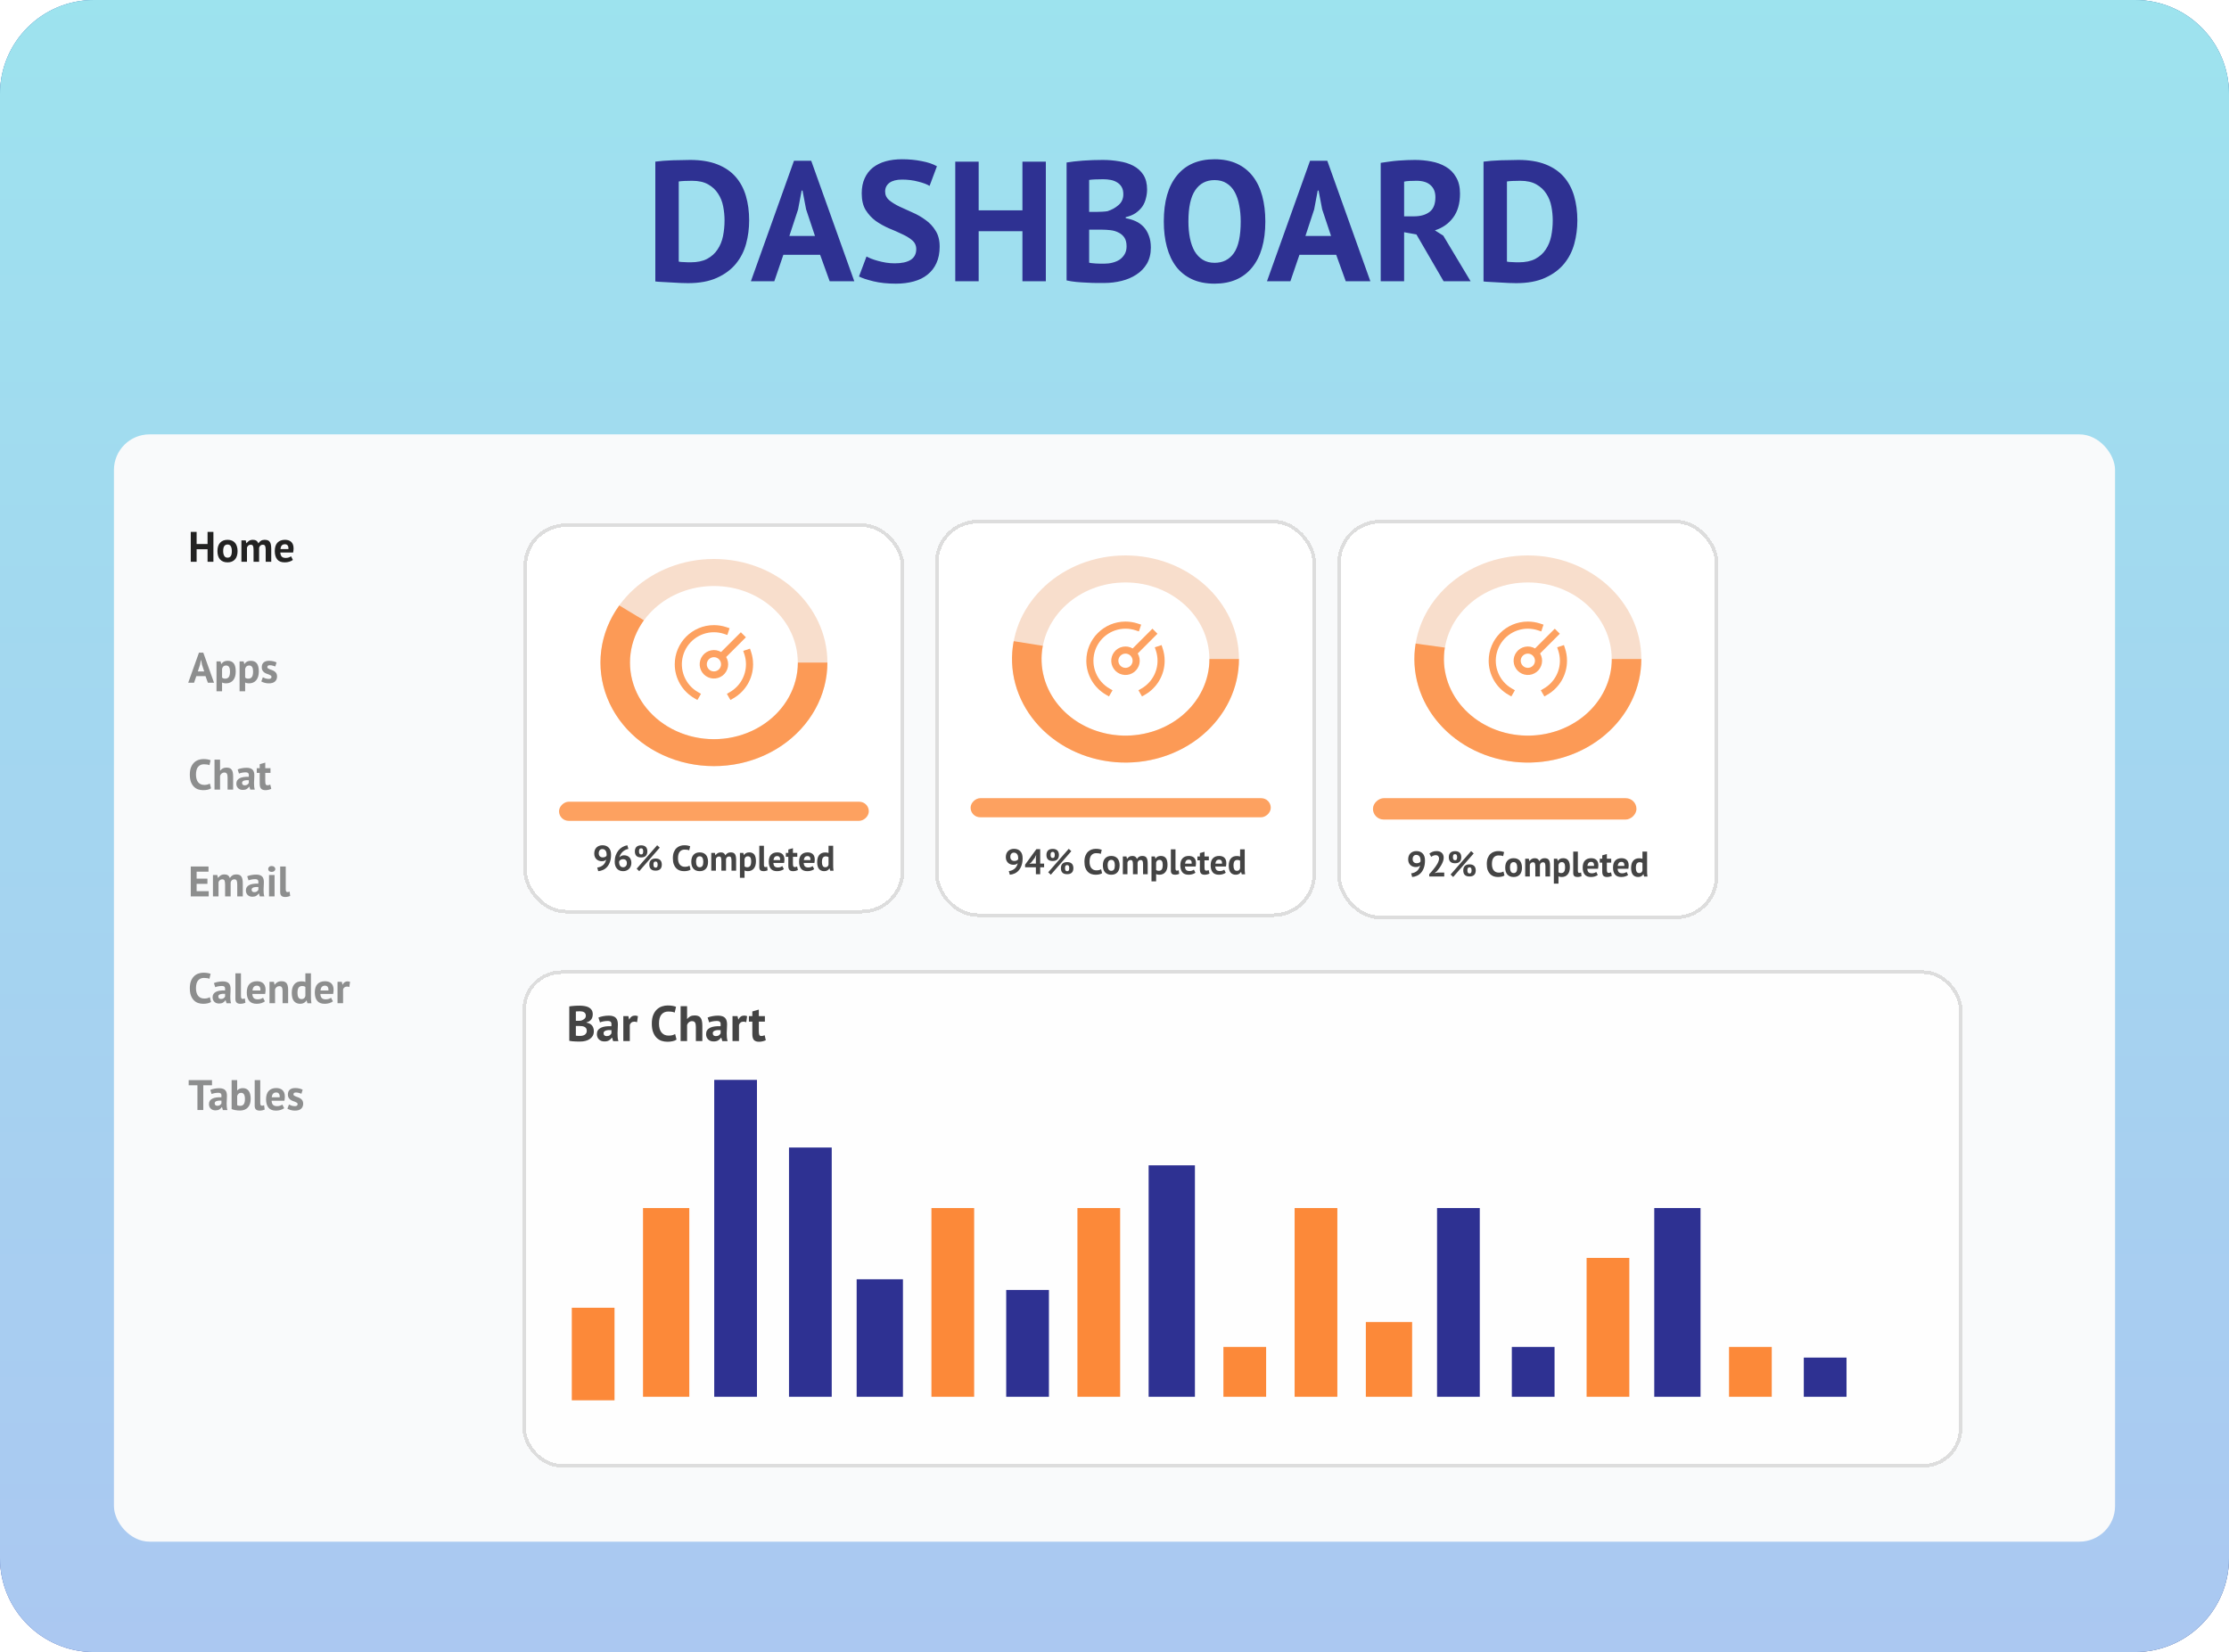 <svg width="626" height="464" viewBox="0 0 626 464" fill="none" xmlns="http://www.w3.org/2000/svg">
<path d="M0 26.391C0 11.816 11.816 0 26.391 0H599.609C614.184 0 626 11.816 626 26.391V437.609C626 452.184 614.184 464 599.609 464H26.391C11.816 464 0 452.184 0 437.609V26.391Z" fill="url(#paint0_linear_3130_27228)" fill-opacity="0.8"/>
<path d="M0 26.391C0 11.816 11.816 0 26.391 0H599.609C614.184 0 626 11.816 626 26.391V437.609C626 452.184 614.184 464 599.609 464H26.391C11.816 464 0 452.184 0 437.609V26.391Z" fill="url(#paint1_linear_3130_27228)"/>
<path d="M0 26.391C0 11.816 11.816 0 26.391 0H599.609C614.184 0 626 11.816 626 26.391V437.609C626 452.184 614.184 464 599.609 464H26.391C11.816 464 0 452.184 0 437.609V26.391Z" fill="white" fill-opacity="0.5"/>
<path d="M184.044 45.4C184.716 45.304 185.468 45.224 186.3 45.16C187.164 45.096 188.044 45.048 188.94 45.016C189.836 44.984 190.7 44.968 191.532 44.968C192.396 44.936 193.164 44.92 193.836 44.92C196.812 44.92 199.356 45.336 201.468 46.168C203.58 47 205.292 48.168 206.604 49.672C207.916 51.176 208.876 52.968 209.484 55.048C210.092 57.128 210.396 59.416 210.396 61.912C210.396 64.184 210.108 66.376 209.532 68.488C208.956 70.6 207.996 72.472 206.652 74.104C205.308 75.736 203.532 77.048 201.324 78.04C199.148 79.032 196.444 79.528 193.212 79.528C192.7 79.528 192.012 79.512 191.148 79.48C190.316 79.448 189.436 79.4 188.508 79.336C187.612 79.304 186.748 79.256 185.916 79.192C185.084 79.16 184.46 79.112 184.044 79.048V45.4ZM194.364 50.776C193.66 50.776 192.94 50.792 192.204 50.824C191.5 50.856 190.972 50.904 190.62 50.968V73.48C190.748 73.512 190.956 73.544 191.244 73.576C191.564 73.576 191.9 73.592 192.252 73.624C192.604 73.624 192.94 73.64 193.26 73.672C193.58 73.672 193.82 73.672 193.98 73.672C195.836 73.672 197.372 73.352 198.588 72.712C199.836 72.04 200.812 71.16 201.516 70.072C202.252 68.984 202.764 67.736 203.052 66.328C203.34 64.888 203.484 63.416 203.484 61.912C203.484 60.6 203.356 59.288 203.1 57.976C202.844 56.632 202.364 55.432 201.66 54.376C200.988 53.32 200.06 52.456 198.876 51.784C197.692 51.112 196.188 50.776 194.364 50.776ZM230.323 71.56H220.003L217.459 79H210.883L222.979 45.16H227.827L239.923 79H233.011L230.323 71.56ZM221.683 66.28H228.883L226.387 58.792L225.379 53.512H225.139L224.131 58.84L221.683 66.28ZM257.321 69.976C257.321 68.952 256.937 68.12 256.169 67.48C255.433 66.84 254.489 66.264 253.337 65.752C252.217 65.208 250.985 64.664 249.641 64.12C248.329 63.544 247.097 62.856 245.945 62.056C244.825 61.224 243.881 60.2 243.113 58.984C242.377 57.768 242.009 56.216 242.009 54.328C242.009 52.696 242.281 51.288 242.825 50.104C243.369 48.888 244.137 47.88 245.129 47.08C246.153 46.28 247.353 45.688 248.729 45.304C250.105 44.92 251.641 44.728 253.337 44.728C255.289 44.728 257.129 44.904 258.857 45.256C260.585 45.576 262.009 46.056 263.129 46.696L261.065 52.216C260.361 51.768 259.305 51.368 257.897 51.016C256.489 50.632 254.969 50.44 253.337 50.44C251.801 50.44 250.617 50.744 249.785 51.352C248.985 51.96 248.585 52.776 248.585 53.8C248.585 54.76 248.953 55.56 249.689 56.2C250.457 56.84 251.401 57.432 252.521 57.976C253.673 58.52 254.905 59.08 256.217 59.656C257.561 60.232 258.793 60.936 259.913 61.768C261.065 62.568 262.009 63.576 262.745 64.792C263.513 65.976 263.897 67.464 263.897 69.256C263.897 71.048 263.593 72.6 262.985 73.912C262.409 75.192 261.577 76.264 260.489 77.128C259.433 77.992 258.137 78.632 256.601 79.048C255.097 79.464 253.433 79.672 251.609 79.672C249.209 79.672 247.097 79.448 245.273 79C243.449 78.552 242.105 78.104 241.241 77.656L243.353 72.04C243.705 72.232 244.153 72.44 244.697 72.664C245.273 72.888 245.913 73.096 246.617 73.288C247.321 73.48 248.057 73.64 248.825 73.768C249.625 73.896 250.441 73.96 251.273 73.96C253.225 73.96 254.713 73.64 255.737 73C256.793 72.328 257.321 71.32 257.321 69.976ZM287.142 64.936H274.854V79H268.278V45.4H274.854V59.08H287.142V45.4H293.718V79H287.142V64.936ZM322.152 53.224C322.152 54.056 322.04 54.888 321.816 55.72C321.624 56.552 321.288 57.32 320.808 58.024C320.328 58.696 319.704 59.304 318.936 59.848C318.168 60.36 317.24 60.744 316.152 61V61.288C317.112 61.448 318.024 61.72 318.888 62.104C319.752 62.488 320.504 63.016 321.144 63.688C321.784 64.36 322.28 65.176 322.632 66.136C323.016 67.096 323.208 68.232 323.208 69.544C323.208 71.272 322.84 72.776 322.104 74.056C321.368 75.304 320.376 76.328 319.128 77.128C317.912 77.928 316.52 78.52 314.952 78.904C313.384 79.288 311.768 79.48 310.104 79.48C309.56 79.48 308.856 79.48 307.992 79.48C307.16 79.48 306.248 79.448 305.256 79.384C304.296 79.352 303.304 79.288 302.28 79.192C301.288 79.096 300.376 78.952 299.544 78.76V45.64C300.152 45.544 300.84 45.448 301.608 45.352C302.408 45.256 303.256 45.176 304.152 45.112C305.048 45.048 305.96 45 306.888 44.968C307.848 44.936 308.792 44.92 309.72 44.92C311.288 44.92 312.808 45.048 314.28 45.304C315.784 45.528 317.112 45.944 318.264 46.552C319.448 47.16 320.392 48.008 321.096 49.096C321.8 50.184 322.152 51.56 322.152 53.224ZM310.152 74.056C310.952 74.056 311.72 73.96 312.456 73.768C313.224 73.576 313.896 73.288 314.472 72.904C315.048 72.488 315.512 71.976 315.864 71.368C316.216 70.76 316.392 70.04 316.392 69.208C316.392 68.152 316.184 67.32 315.768 66.712C315.352 66.104 314.808 65.64 314.136 65.32C313.464 64.968 312.712 64.744 311.88 64.648C311.048 64.552 310.216 64.504 309.384 64.504H305.88V73.768C306.04 73.832 306.296 73.88 306.648 73.912C307 73.944 307.368 73.976 307.752 74.008C308.168 74.008 308.584 74.024 309 74.056C309.448 74.056 309.832 74.056 310.152 74.056ZM307.992 59.512C308.44 59.512 308.952 59.496 309.528 59.464C310.136 59.432 310.632 59.384 311.016 59.32C312.232 58.936 313.272 58.36 314.136 57.592C315.032 56.824 315.48 55.816 315.48 54.568C315.48 53.736 315.32 53.048 315 52.504C314.68 51.96 314.248 51.528 313.704 51.208C313.192 50.888 312.6 50.664 311.928 50.536C311.256 50.408 310.552 50.344 309.816 50.344C308.984 50.344 308.216 50.36 307.512 50.392C306.808 50.424 306.264 50.472 305.88 50.536V59.512H307.992ZM326.847 62.2C326.847 56.6 328.079 52.296 330.543 49.288C333.007 46.248 336.527 44.728 341.103 44.728C343.503 44.728 345.599 45.144 347.391 45.976C349.183 46.808 350.671 47.992 351.855 49.528C353.039 51.064 353.919 52.904 354.495 55.048C355.071 57.192 355.359 59.576 355.359 62.2C355.359 67.8 354.111 72.12 351.615 75.16C349.151 78.168 345.647 79.672 341.103 79.672C338.671 79.672 336.559 79.256 334.767 78.424C332.975 77.592 331.487 76.408 330.303 74.872C329.151 73.336 328.287 71.496 327.711 69.352C327.135 67.208 326.847 64.824 326.847 62.2ZM333.759 62.2C333.759 63.896 333.903 65.464 334.191 66.904C334.479 68.312 334.911 69.528 335.487 70.552C336.095 71.576 336.863 72.376 337.791 72.952C338.719 73.528 339.823 73.816 341.103 73.816C343.439 73.816 345.247 72.904 346.527 71.08C347.807 69.256 348.447 66.296 348.447 62.2C348.447 60.568 348.303 59.048 348.015 57.64C347.759 56.232 347.343 55 346.767 53.944C346.191 52.888 345.439 52.072 344.511 51.496C343.583 50.888 342.447 50.584 341.103 50.584C338.767 50.584 336.959 51.528 335.679 53.416C334.399 55.272 333.759 58.2 333.759 62.2ZM375.26 71.56H364.94L362.396 79H355.82L367.916 45.16H372.764L384.86 79H377.948L375.26 71.56ZM366.62 66.28H373.82L371.324 58.792L370.316 53.512H370.076L369.068 58.84L366.62 66.28ZM387.763 45.736C388.499 45.608 389.283 45.496 390.115 45.4C390.979 45.272 391.827 45.176 392.659 45.112C393.523 45.048 394.355 45 395.155 44.968C395.955 44.936 396.691 44.92 397.363 44.92C398.931 44.92 400.467 45.064 401.971 45.352C403.507 45.64 404.867 46.136 406.051 46.84C407.267 47.544 408.227 48.52 408.931 49.768C409.667 50.984 410.035 52.52 410.035 54.376C410.035 57.128 409.395 59.368 408.115 61.096C406.835 62.824 405.123 64.024 402.979 64.696L405.331 66.184L413.011 79H405.427L397.795 65.848L394.339 65.224V79H387.763V45.736ZM397.843 50.776C397.171 50.776 396.499 50.792 395.827 50.824C395.187 50.856 394.691 50.92 394.339 51.016V60.76H397.123C398.947 60.76 400.403 60.344 401.491 59.512C402.579 58.68 403.123 57.304 403.123 55.384C403.123 53.944 402.675 52.824 401.779 52.024C400.883 51.192 399.571 50.776 397.843 50.776ZM416.638 45.4C417.31 45.304 418.062 45.224 418.894 45.16C419.758 45.096 420.638 45.048 421.534 45.016C422.43 44.984 423.294 44.968 424.126 44.968C424.99 44.936 425.758 44.92 426.43 44.92C429.406 44.92 431.95 45.336 434.062 46.168C436.174 47 437.886 48.168 439.198 49.672C440.51 51.176 441.47 52.968 442.078 55.048C442.686 57.128 442.99 59.416 442.99 61.912C442.99 64.184 442.702 66.376 442.126 68.488C441.55 70.6 440.59 72.472 439.246 74.104C437.902 75.736 436.126 77.048 433.918 78.04C431.742 79.032 429.038 79.528 425.806 79.528C425.294 79.528 424.606 79.512 423.742 79.48C422.91 79.448 422.03 79.4 421.102 79.336C420.206 79.304 419.342 79.256 418.51 79.192C417.678 79.16 417.054 79.112 416.638 79.048V45.4ZM426.958 50.776C426.254 50.776 425.534 50.792 424.798 50.824C424.094 50.856 423.566 50.904 423.214 50.968V73.48C423.342 73.512 423.55 73.544 423.838 73.576C424.158 73.576 424.494 73.592 424.846 73.624C425.198 73.624 425.534 73.64 425.854 73.672C426.174 73.672 426.414 73.672 426.574 73.672C428.43 73.672 429.966 73.352 431.182 72.712C432.43 72.04 433.406 71.16 434.11 70.072C434.846 68.984 435.358 67.736 435.646 66.328C435.934 64.888 436.078 63.416 436.078 61.912C436.078 60.6 435.95 59.288 435.694 57.976C435.438 56.632 434.958 55.432 434.254 54.376C433.582 53.32 432.654 52.456 431.47 51.784C430.286 51.112 428.782 50.776 426.958 50.776Z" fill="#2E3192"/>
<rect x="32" y="122" width="562" height="311" rx="10" fill="#F9FAFB"/>
<path d="M40 138.396H129.542C130.647 138.396 131.542 139.292 131.542 140.396V416.604H45C42.239 416.604 40 414.365 40 411.604V138.396Z" fill="#F9FAFB"/>
<g filter="url(#filter0_d_3130_27228)">
<rect x="146.723" y="270.552" width="404.408" height="139.633" rx="11" fill="white" fill-opacity="0.8" shape-rendering="crispEdges"/>
<rect x="147.223" y="271.052" width="403.408" height="138.633" rx="10.5" stroke="#DDDDDD" shape-rendering="crispEdges"/>
</g>
<path d="M166.472 284.878C166.472 285.121 166.439 285.364 166.374 285.606C166.318 285.849 166.22 286.073 166.08 286.278C165.94 286.474 165.758 286.652 165.534 286.81C165.31 286.96 165.039 287.072 164.722 287.146V287.23C165.002 287.277 165.268 287.356 165.52 287.468C165.772 287.58 165.991 287.734 166.178 287.93C166.365 288.126 166.509 288.364 166.612 288.644C166.724 288.924 166.78 289.256 166.78 289.638C166.78 290.142 166.673 290.581 166.458 290.954C166.243 291.318 165.954 291.617 165.59 291.85C165.235 292.084 164.829 292.256 164.372 292.368C163.915 292.48 163.443 292.536 162.958 292.536C162.799 292.536 162.594 292.536 162.342 292.536C162.099 292.536 161.833 292.527 161.544 292.508C161.264 292.499 160.975 292.48 160.676 292.452C160.387 292.424 160.121 292.382 159.878 292.326V282.666C160.055 282.638 160.256 282.61 160.48 282.582C160.713 282.554 160.961 282.531 161.222 282.512C161.483 282.494 161.749 282.48 162.02 282.47C162.3 282.461 162.575 282.456 162.846 282.456C163.303 282.456 163.747 282.494 164.176 282.568C164.615 282.634 165.002 282.755 165.338 282.932C165.683 283.11 165.959 283.357 166.164 283.674C166.369 283.992 166.472 284.393 166.472 284.878ZM162.972 290.954C163.205 290.954 163.429 290.926 163.644 290.87C163.868 290.814 164.064 290.73 164.232 290.618C164.4 290.497 164.535 290.348 164.638 290.17C164.741 289.993 164.792 289.783 164.792 289.54C164.792 289.232 164.731 288.99 164.61 288.812C164.489 288.635 164.33 288.5 164.134 288.406C163.938 288.304 163.719 288.238 163.476 288.21C163.233 288.182 162.991 288.168 162.748 288.168H161.726V290.87C161.773 290.889 161.847 290.903 161.95 290.912C162.053 290.922 162.16 290.931 162.272 290.94C162.393 290.94 162.515 290.945 162.636 290.954C162.767 290.954 162.879 290.954 162.972 290.954ZM162.342 286.712C162.473 286.712 162.622 286.708 162.79 286.698C162.967 286.689 163.112 286.675 163.224 286.656C163.579 286.544 163.882 286.376 164.134 286.152C164.395 285.928 164.526 285.634 164.526 285.27C164.526 285.028 164.479 284.827 164.386 284.668C164.293 284.51 164.167 284.384 164.008 284.29C163.859 284.197 163.686 284.132 163.49 284.094C163.294 284.057 163.089 284.038 162.874 284.038C162.631 284.038 162.407 284.043 162.202 284.052C161.997 284.062 161.838 284.076 161.726 284.094V286.712H162.342ZM168.066 285.802C168.439 285.634 168.882 285.504 169.396 285.41C169.909 285.308 170.446 285.256 171.006 285.256C171.491 285.256 171.897 285.317 172.224 285.438C172.55 285.55 172.807 285.714 172.994 285.928C173.19 286.143 173.325 286.4 173.4 286.698C173.484 286.997 173.526 287.333 173.526 287.706C173.526 288.117 173.512 288.532 173.484 288.952C173.456 289.363 173.437 289.769 173.428 290.17C173.428 290.572 173.442 290.964 173.47 291.346C173.498 291.72 173.568 292.074 173.68 292.41H172.196L171.902 291.444H171.832C171.645 291.734 171.384 291.986 171.048 292.2C170.721 292.406 170.296 292.508 169.774 292.508C169.447 292.508 169.153 292.462 168.892 292.368C168.63 292.266 168.406 292.126 168.22 291.948C168.033 291.762 167.888 291.547 167.786 291.304C167.683 291.052 167.632 290.772 167.632 290.464C167.632 290.035 167.725 289.676 167.912 289.386C168.108 289.088 168.383 288.85 168.738 288.672C169.102 288.486 169.531 288.36 170.026 288.294C170.53 288.22 171.09 288.196 171.706 288.224C171.771 287.702 171.734 287.328 171.594 287.104C171.454 286.871 171.141 286.754 170.656 286.754C170.292 286.754 169.904 286.792 169.494 286.866C169.092 286.941 168.761 287.039 168.5 287.16L168.066 285.802ZM170.376 291.01C170.74 291.01 171.029 290.931 171.244 290.772C171.458 290.604 171.617 290.427 171.72 290.24V289.33C171.43 289.302 171.15 289.298 170.88 289.316C170.618 289.335 170.385 289.377 170.18 289.442C169.974 289.508 169.811 289.601 169.69 289.722C169.568 289.844 169.508 289.998 169.508 290.184C169.508 290.446 169.582 290.651 169.732 290.8C169.89 290.94 170.105 291.01 170.376 291.01ZM178.917 287.104C178.628 287.002 178.366 286.95 178.133 286.95C177.806 286.95 177.531 287.039 177.307 287.216C177.092 287.384 176.948 287.604 176.873 287.874V292.396H175.053V285.396H176.467L176.677 286.32H176.733C176.892 285.975 177.106 285.709 177.377 285.522C177.648 285.336 177.965 285.242 178.329 285.242C178.572 285.242 178.847 285.294 179.155 285.396L178.917 287.104ZM190.002 291.99C189.704 292.205 189.321 292.359 188.854 292.452C188.397 292.546 187.926 292.592 187.44 292.592C186.852 292.592 186.292 292.504 185.76 292.326C185.238 292.14 184.776 291.846 184.374 291.444C183.973 291.034 183.651 290.506 183.408 289.862C183.175 289.209 183.058 288.42 183.058 287.496C183.058 286.535 183.189 285.732 183.45 285.088C183.721 284.435 184.066 283.912 184.486 283.52C184.916 283.119 185.392 282.834 185.914 282.666C186.437 282.489 186.96 282.4 187.482 282.4C188.042 282.4 188.514 282.438 188.896 282.512C189.288 282.587 189.61 282.676 189.862 282.778L189.484 284.402C189.27 284.3 189.013 284.225 188.714 284.178C188.425 284.132 188.07 284.108 187.65 284.108C186.876 284.108 186.25 284.384 185.774 284.934C185.308 285.485 185.074 286.339 185.074 287.496C185.074 288 185.13 288.462 185.242 288.882C185.354 289.293 185.522 289.648 185.746 289.946C185.98 290.236 186.264 290.464 186.6 290.632C186.946 290.791 187.342 290.87 187.79 290.87C188.21 290.87 188.565 290.828 188.854 290.744C189.144 290.66 189.396 290.553 189.61 290.422L190.002 291.99ZM195.429 292.396V288.42C195.429 287.851 195.349 287.44 195.191 287.188C195.032 286.936 194.743 286.81 194.323 286.81C194.015 286.81 193.73 286.918 193.469 287.132C193.217 287.338 193.049 287.604 192.965 287.93V292.396H191.145V282.596H192.965V286.18H193.021C193.245 285.882 193.52 285.644 193.847 285.466C194.173 285.289 194.589 285.2 195.093 285.2C195.447 285.2 195.76 285.247 196.031 285.34C196.301 285.434 196.525 285.588 196.703 285.802C196.889 286.017 197.025 286.311 197.109 286.684C197.202 287.048 197.249 287.501 197.249 288.042V292.396H195.429ZM198.732 285.802C199.105 285.634 199.548 285.504 200.062 285.41C200.575 285.308 201.112 285.256 201.672 285.256C202.157 285.256 202.563 285.317 202.89 285.438C203.216 285.55 203.473 285.714 203.66 285.928C203.856 286.143 203.991 286.4 204.066 286.698C204.15 286.997 204.192 287.333 204.192 287.706C204.192 288.117 204.178 288.532 204.15 288.952C204.122 289.363 204.103 289.769 204.094 290.17C204.094 290.572 204.108 290.964 204.136 291.346C204.164 291.72 204.234 292.074 204.346 292.41H202.862L202.568 291.444H202.498C202.311 291.734 202.05 291.986 201.714 292.2C201.387 292.406 200.962 292.508 200.44 292.508C200.113 292.508 199.819 292.462 199.558 292.368C199.296 292.266 199.072 292.126 198.886 291.948C198.699 291.762 198.554 291.547 198.452 291.304C198.349 291.052 198.298 290.772 198.298 290.464C198.298 290.035 198.391 289.676 198.578 289.386C198.774 289.088 199.049 288.85 199.404 288.672C199.768 288.486 200.197 288.36 200.692 288.294C201.196 288.22 201.756 288.196 202.372 288.224C202.437 287.702 202.4 287.328 202.26 287.104C202.12 286.871 201.807 286.754 201.322 286.754C200.958 286.754 200.57 286.792 200.16 286.866C199.758 286.941 199.427 287.039 199.166 287.16L198.732 285.802ZM201.042 291.01C201.406 291.01 201.695 290.931 201.91 290.772C202.124 290.604 202.283 290.427 202.386 290.24V289.33C202.096 289.302 201.816 289.298 201.546 289.316C201.284 289.335 201.051 289.377 200.846 289.442C200.64 289.508 200.477 289.601 200.356 289.722C200.234 289.844 200.174 289.998 200.174 290.184C200.174 290.446 200.248 290.651 200.398 290.8C200.556 290.94 200.771 291.01 201.042 291.01ZM209.583 287.104C209.294 287.002 209.032 286.95 208.799 286.95C208.472 286.95 208.197 287.039 207.973 287.216C207.758 287.384 207.614 287.604 207.539 287.874V292.396H205.719V285.396H207.133L207.343 286.32H207.399C207.558 285.975 207.772 285.709 208.043 285.522C208.314 285.336 208.631 285.242 208.995 285.242C209.238 285.242 209.513 285.294 209.821 285.396L209.583 287.104ZM210.323 285.396H211.289V284.08L213.109 283.562V285.396H214.817V286.936H213.109V289.624C213.109 290.11 213.156 290.46 213.249 290.674C213.352 290.88 213.538 290.982 213.809 290.982C213.996 290.982 214.154 290.964 214.285 290.926C214.425 290.889 214.579 290.833 214.747 290.758L215.069 292.158C214.817 292.28 214.523 292.382 214.187 292.466C213.851 292.55 213.51 292.592 213.165 292.592C212.521 292.592 212.045 292.429 211.737 292.102C211.438 291.766 211.289 291.22 211.289 290.464V286.936H210.323V285.396Z" fill="#444444"/>
<rect x="180.586" y="339.302" width="13" height="53" fill="#FC8939"/>
<rect x="160.586" y="367.302" width="12" height="26" fill="#FC8939"/>
<rect x="200.586" y="303.302" width="12" height="89" fill="#2E3192"/>
<rect x="221.586" y="322.302" width="12" height="70" fill="#2E3192"/>
<rect x="240.586" y="359.302" width="13" height="33" fill="#2E3192"/>
<rect x="261.586" y="339.302" width="12" height="53" fill="#FC8939"/>
<rect x="282.586" y="362.302" width="12" height="30" fill="#2E3192"/>
<rect x="302.586" y="339.302" width="12" height="53" fill="#FC8939"/>
<rect x="322.586" y="327.302" width="13" height="65" fill="#2E3192"/>
<rect x="343.586" y="378.302" width="12" height="14" fill="#FC8939"/>
<rect x="363.586" y="339.302" width="12" height="53" fill="#FC8939"/>
<rect x="383.586" y="371.302" width="13" height="21" fill="#FC8939"/>
<rect x="403.586" y="339.302" width="12" height="53" fill="#2E3192"/>
<rect x="424.586" y="378.302" width="12" height="14" fill="#2E3192"/>
<rect x="445.586" y="353.302" width="12" height="39" fill="#FC8939"/>
<rect x="464.586" y="339.302" width="13" height="53" fill="#2E3192"/>
<rect x="485.586" y="378.302" width="12" height="14" fill="#FC8939"/>
<rect x="506.586" y="381.302" width="12" height="11" fill="#2E3192"/>
<g filter="url(#filter1_d_3130_27228)">
<rect x="147" y="145" width="107" height="109.544" rx="12" fill="white" shape-rendering="crispEdges"/>
<rect x="147.5" y="145.5" width="106" height="108.544" rx="11.5" stroke="#DDDDDD" shape-rendering="crispEdges"/>
<path d="M232.367 184.09C232.367 200.156 218.1 213.18 200.501 213.18C182.902 213.18 168.635 200.156 168.635 184.09C168.635 168.024 182.902 155 200.501 155C218.1 155 232.367 168.024 232.367 184.09ZM176.95 184.09C176.95 195.964 187.494 205.59 200.501 205.59C213.508 205.59 224.052 195.964 224.052 184.09C224.052 172.216 213.508 162.591 200.501 162.591C187.494 162.591 176.95 172.216 176.95 184.09Z" fill="#EFAD7F" fill-opacity="0.4"/>
<path d="M232.367 184.09C232.367 188.627 231.205 193.1 228.973 197.153C226.741 201.207 223.502 204.727 219.515 207.434C215.527 210.141 210.901 211.959 206.007 212.743C201.112 213.527 196.084 213.255 191.326 211.948C186.567 210.642 182.208 208.338 178.599 205.22C174.989 202.102 172.229 198.257 170.537 193.991C168.846 189.726 168.271 185.158 168.858 180.653C169.445 176.149 171.178 171.832 173.918 168.048L180.827 172.217C178.799 175.018 177.516 178.213 177.082 181.547C176.647 184.881 177.073 188.261 178.325 191.418C179.576 194.575 181.62 197.421 184.291 199.729C186.962 202.036 190.188 203.742 193.71 204.708C197.232 205.675 200.953 205.876 204.576 205.296C208.198 204.716 211.622 203.371 214.573 201.367C217.525 199.364 219.922 196.758 221.573 193.758C223.225 190.758 224.085 187.448 224.085 184.09H232.367Z" fill="#FC8939" fill-opacity="0.8"/>
<rect x="157" y="228.544" width="5.364" height="87" rx="2.682" transform="rotate(-90 157 228.544)" fill="#FC8939" fill-opacity="0.8"/>
<path d="M166.892 237.734C166.892 237.394 166.942 237.081 167.042 236.794C167.149 236.508 167.299 236.264 167.492 236.064C167.692 235.858 167.932 235.698 168.212 235.584C168.499 235.464 168.826 235.404 169.192 235.404C169.946 235.404 170.536 235.631 170.962 236.084C171.396 236.531 171.612 237.184 171.612 238.044C171.612 238.818 171.512 239.488 171.312 240.054C171.119 240.614 170.856 241.084 170.522 241.464C170.196 241.838 169.816 242.124 169.382 242.324C168.949 242.524 168.492 242.644 168.012 242.684L167.732 241.664C168.099 241.618 168.426 241.528 168.712 241.394C168.999 241.261 169.246 241.098 169.452 240.904C169.659 240.704 169.826 240.481 169.952 240.234C170.086 239.981 170.179 239.711 170.232 239.424C170.072 239.598 169.899 239.718 169.712 239.784C169.532 239.851 169.289 239.884 168.982 239.884C168.729 239.884 168.476 239.841 168.222 239.754C167.976 239.668 167.752 239.538 167.552 239.364C167.359 239.184 167.199 238.961 167.072 238.694C166.952 238.421 166.892 238.101 166.892 237.734ZM168.152 237.664C168.152 238.044 168.259 238.331 168.472 238.524C168.686 238.718 168.952 238.814 169.272 238.814C169.546 238.814 169.769 238.771 169.942 238.684C170.116 238.598 170.249 238.491 170.342 238.364C170.362 238.224 170.372 238.091 170.372 237.964C170.372 237.778 170.349 237.594 170.302 237.414C170.256 237.234 170.182 237.074 170.082 236.934C169.989 236.794 169.866 236.684 169.712 236.604C169.566 236.518 169.389 236.474 169.182 236.474C168.856 236.474 168.602 236.581 168.422 236.794C168.242 237.001 168.152 237.291 168.152 237.664ZM177.316 240.374C177.316 240.701 177.26 241.004 177.146 241.284C177.04 241.564 176.886 241.808 176.686 242.014C176.486 242.221 176.243 242.384 175.956 242.504C175.676 242.624 175.366 242.684 175.026 242.684C174.68 242.684 174.36 242.631 174.066 242.524C173.78 242.411 173.53 242.244 173.316 242.024C173.103 241.804 172.936 241.528 172.816 241.194C172.696 240.861 172.636 240.474 172.636 240.034C172.636 239.374 172.73 238.778 172.916 238.244C173.11 237.711 173.366 237.248 173.686 236.854C174.013 236.454 174.39 236.134 174.816 235.894C175.25 235.648 175.706 235.484 176.186 235.404L176.476 236.434C176.143 236.488 175.836 236.591 175.556 236.744C175.276 236.898 175.026 237.081 174.806 237.294C174.593 237.508 174.41 237.748 174.256 238.014C174.11 238.274 174.006 238.544 173.946 238.824C174.08 238.658 174.253 238.518 174.466 238.404C174.68 238.284 174.946 238.224 175.266 238.224C175.566 238.224 175.843 238.271 176.096 238.364C176.35 238.458 176.566 238.598 176.746 238.784C176.926 238.964 177.066 239.188 177.166 239.454C177.266 239.721 177.316 240.028 177.316 240.374ZM176.056 240.444C176.056 239.698 175.69 239.324 174.956 239.324C174.69 239.324 174.463 239.384 174.276 239.504C174.096 239.624 173.97 239.764 173.896 239.924C173.883 239.998 173.876 240.061 173.876 240.114C173.876 240.168 173.876 240.221 173.876 240.274C173.876 240.434 173.9 240.594 173.946 240.754C173.993 240.908 174.06 241.048 174.146 241.174C174.24 241.294 174.356 241.394 174.496 241.474C174.636 241.548 174.803 241.584 174.996 241.584C175.31 241.584 175.563 241.478 175.756 241.264C175.956 241.051 176.056 240.778 176.056 240.444ZM178.3 237.124C178.3 236.824 178.343 236.568 178.43 236.354C178.517 236.141 178.637 235.964 178.79 235.824C178.943 235.684 179.127 235.584 179.34 235.524C179.56 235.458 179.797 235.424 180.05 235.424C180.303 235.424 180.537 235.454 180.75 235.514C180.963 235.574 181.147 235.671 181.3 235.804C181.46 235.938 181.583 236.114 181.67 236.334C181.757 236.548 181.803 236.811 181.81 237.124C181.803 237.438 181.757 237.704 181.67 237.924C181.583 238.138 181.46 238.311 181.3 238.444C181.147 238.578 180.963 238.674 180.75 238.734C180.537 238.794 180.303 238.824 180.05 238.824C179.797 238.824 179.56 238.794 179.34 238.734C179.127 238.674 178.943 238.578 178.79 238.444C178.637 238.311 178.517 238.138 178.43 237.924C178.343 237.704 178.3 237.438 178.3 237.124ZM179.46 237.124C179.46 237.698 179.657 237.984 180.05 237.984C180.257 237.984 180.403 237.924 180.49 237.804C180.583 237.678 180.633 237.451 180.64 237.124C180.633 236.804 180.583 236.581 180.49 236.454C180.403 236.328 180.257 236.264 180.05 236.264C179.843 236.264 179.693 236.328 179.6 236.454C179.507 236.581 179.46 236.804 179.46 237.124ZM182.36 240.834C182.36 240.534 182.403 240.278 182.49 240.064C182.577 239.851 182.697 239.674 182.85 239.534C183.003 239.394 183.187 239.294 183.4 239.234C183.62 239.168 183.857 239.134 184.11 239.134C184.363 239.134 184.597 239.164 184.81 239.224C185.023 239.284 185.207 239.381 185.36 239.514C185.52 239.648 185.643 239.824 185.73 240.044C185.817 240.258 185.863 240.521 185.87 240.834C185.863 241.148 185.817 241.414 185.73 241.634C185.643 241.848 185.52 242.021 185.36 242.154C185.207 242.288 185.023 242.384 184.81 242.444C184.597 242.504 184.363 242.534 184.11 242.534C183.857 242.534 183.62 242.504 183.4 242.444C183.187 242.384 183.003 242.288 182.85 242.154C182.697 242.021 182.577 241.848 182.49 241.634C182.403 241.414 182.36 241.148 182.36 240.834ZM183.52 240.834C183.52 241.408 183.717 241.694 184.11 241.694C184.317 241.694 184.463 241.634 184.55 241.514C184.643 241.388 184.693 241.161 184.7 240.834C184.693 240.514 184.643 240.291 184.55 240.164C184.463 240.038 184.317 239.974 184.11 239.974C183.903 239.974 183.753 240.038 183.66 240.164C183.567 240.291 183.52 240.514 183.52 240.834ZM184.56 235.404L185.29 236.064L179.53 242.684L178.8 241.994L184.56 235.404ZM193.931 242.254C193.717 242.408 193.444 242.518 193.111 242.584C192.784 242.651 192.447 242.684 192.101 242.684C191.681 242.684 191.281 242.621 190.901 242.494C190.527 242.361 190.197 242.151 189.911 241.864C189.624 241.571 189.394 241.194 189.221 240.734C189.054 240.268 188.971 239.704 188.971 239.044C188.971 238.358 189.064 237.784 189.251 237.324C189.444 236.858 189.691 236.484 189.991 236.204C190.297 235.918 190.637 235.714 191.011 235.594C191.384 235.468 191.757 235.404 192.131 235.404C192.531 235.404 192.867 235.431 193.141 235.484C193.421 235.538 193.651 235.601 193.831 235.674L193.561 236.834C193.407 236.761 193.224 236.708 193.011 236.674C192.804 236.641 192.551 236.624 192.251 236.624C191.697 236.624 191.251 236.821 190.911 237.214C190.577 237.608 190.411 238.218 190.411 239.044C190.411 239.404 190.451 239.734 190.531 240.034C190.611 240.328 190.731 240.581 190.891 240.794C191.057 241.001 191.261 241.164 191.501 241.284C191.747 241.398 192.031 241.454 192.351 241.454C192.651 241.454 192.904 241.424 193.111 241.364C193.317 241.304 193.497 241.228 193.651 241.134L193.931 242.254ZM194.145 240.044C194.145 239.198 194.352 238.548 194.765 238.094C195.179 237.634 195.759 237.404 196.505 237.404C196.905 237.404 197.252 237.468 197.545 237.594C197.839 237.721 198.082 237.901 198.275 238.134C198.469 238.361 198.612 238.638 198.705 238.964C198.805 239.291 198.855 239.651 198.855 240.044C198.855 240.891 198.649 241.544 198.235 242.004C197.829 242.458 197.252 242.684 196.505 242.684C196.105 242.684 195.759 242.621 195.465 242.494C195.172 242.368 194.925 242.191 194.725 241.964C194.532 241.731 194.385 241.451 194.285 241.124C194.192 240.798 194.145 240.438 194.145 240.044ZM195.485 240.044C195.485 240.264 195.505 240.468 195.545 240.654C195.585 240.841 195.645 241.004 195.725 241.144C195.805 241.284 195.909 241.394 196.035 241.474C196.169 241.548 196.325 241.584 196.505 241.584C196.845 241.584 197.099 241.461 197.265 241.214C197.432 240.968 197.515 240.578 197.515 240.044C197.515 239.584 197.439 239.214 197.285 238.934C197.132 238.648 196.872 238.504 196.505 238.504C196.185 238.504 195.935 238.624 195.755 238.864C195.575 239.104 195.485 239.498 195.485 240.044ZM202.597 242.544V239.824C202.597 239.364 202.553 239.038 202.467 238.844C202.38 238.651 202.2 238.554 201.927 238.554C201.7 238.554 201.517 238.618 201.377 238.744C201.237 238.864 201.13 239.021 201.057 239.214V242.544H199.757V237.544H200.767L200.917 238.204H200.957C201.11 237.991 201.303 237.804 201.537 237.644C201.777 237.484 202.083 237.404 202.457 237.404C202.777 237.404 203.037 237.471 203.237 237.604C203.443 237.731 203.603 237.948 203.717 238.254C203.87 237.994 204.067 237.788 204.307 237.634C204.547 237.481 204.837 237.404 205.177 237.404C205.457 237.404 205.693 237.438 205.887 237.504C206.087 237.571 206.247 237.688 206.367 237.854C206.493 238.014 206.587 238.231 206.647 238.504C206.707 238.778 206.737 239.124 206.737 239.544V242.544H205.437V239.734C205.437 239.341 205.393 239.048 205.307 238.854C205.227 238.654 205.043 238.554 204.757 238.554C204.523 238.554 204.337 238.618 204.197 238.744C204.063 238.871 203.963 239.044 203.897 239.264V242.544H202.597ZM207.803 237.544H208.753L208.903 238.144H208.943C209.117 237.891 209.32 237.704 209.553 237.584C209.793 237.464 210.083 237.404 210.423 237.404C211.05 237.404 211.52 237.604 211.833 238.004C212.147 238.398 212.303 239.034 212.303 239.914C212.303 240.341 212.253 240.728 212.153 241.074C212.053 241.414 211.903 241.704 211.703 241.944C211.51 242.184 211.27 242.368 210.983 242.494C210.703 242.621 210.38 242.684 210.013 242.684C209.807 242.684 209.637 242.668 209.503 242.634C209.37 242.608 209.237 242.561 209.103 242.494V244.544H207.803V237.544ZM210.033 238.504C209.78 238.504 209.58 238.568 209.433 238.694C209.293 238.821 209.183 239.011 209.103 239.264V241.344C209.197 241.418 209.297 241.478 209.403 241.524C209.517 241.564 209.663 241.584 209.843 241.584C210.217 241.584 210.497 241.454 210.683 241.194C210.87 240.928 210.963 240.491 210.963 239.884C210.963 239.444 210.89 239.104 210.743 238.864C210.597 238.624 210.36 238.504 210.033 238.504ZM214.544 240.864C214.544 241.098 214.574 241.268 214.634 241.374C214.694 241.481 214.79 241.534 214.924 241.534C215.004 241.534 215.08 241.528 215.154 241.514C215.234 241.501 215.33 241.471 215.444 241.424L215.584 242.444C215.477 242.498 215.314 242.551 215.094 242.604C214.874 242.658 214.647 242.684 214.414 242.684C214.034 242.684 213.744 242.598 213.544 242.424C213.344 242.244 213.244 241.951 213.244 241.544V235.544H214.544V240.864ZM220.143 242.114C219.943 242.274 219.67 242.411 219.323 242.524C218.983 242.631 218.62 242.684 218.233 242.684C217.427 242.684 216.837 242.451 216.463 241.984C216.09 241.511 215.903 240.864 215.903 240.044C215.903 239.164 216.113 238.504 216.533 238.064C216.953 237.624 217.543 237.404 218.303 237.404C218.557 237.404 218.803 237.438 219.043 237.504C219.283 237.571 219.497 237.681 219.683 237.834C219.87 237.988 220.02 238.194 220.133 238.454C220.247 238.714 220.303 239.038 220.303 239.424C220.303 239.564 220.293 239.714 220.273 239.874C220.26 240.034 220.237 240.201 220.203 240.374H217.203C217.223 240.794 217.33 241.111 217.523 241.324C217.723 241.538 218.043 241.644 218.483 241.644C218.757 241.644 219 241.604 219.213 241.524C219.433 241.438 219.6 241.351 219.713 241.264L220.143 242.114ZM218.283 238.444C217.943 238.444 217.69 238.548 217.523 238.754C217.363 238.954 217.267 239.224 217.233 239.564H219.093C219.12 239.204 219.063 238.928 218.923 238.734C218.79 238.541 218.577 238.444 218.283 238.444ZM220.701 237.544H221.391V236.604L222.691 236.234V237.544H223.911V238.644H222.691V240.564C222.691 240.911 222.725 241.161 222.791 241.314C222.865 241.461 222.998 241.534 223.191 241.534C223.325 241.534 223.438 241.521 223.531 241.494C223.631 241.468 223.741 241.428 223.861 241.374L224.091 242.374C223.911 242.461 223.701 242.534 223.461 242.594C223.221 242.654 222.978 242.684 222.731 242.684C222.271 242.684 221.931 242.568 221.711 242.334C221.498 242.094 221.391 241.704 221.391 241.164V238.644H220.701V237.544ZM228.659 242.114C228.459 242.274 228.186 242.411 227.839 242.524C227.499 242.631 227.136 242.684 226.749 242.684C225.942 242.684 225.352 242.451 224.979 241.984C224.606 241.511 224.419 240.864 224.419 240.044C224.419 239.164 224.629 238.504 225.049 238.064C225.469 237.624 226.059 237.404 226.819 237.404C227.072 237.404 227.319 237.438 227.559 237.504C227.799 237.571 228.012 237.681 228.199 237.834C228.386 237.988 228.536 238.194 228.649 238.454C228.762 238.714 228.819 239.038 228.819 239.424C228.819 239.564 228.809 239.714 228.789 239.874C228.776 240.034 228.752 240.201 228.719 240.374H225.719C225.739 240.794 225.846 241.111 226.039 241.324C226.239 241.538 226.559 241.644 226.999 241.644C227.272 241.644 227.516 241.604 227.729 241.524C227.949 241.438 228.116 241.351 228.229 241.264L228.659 242.114ZM226.799 238.444C226.459 238.444 226.206 238.548 226.039 238.754C225.879 238.954 225.782 239.224 225.749 239.564H227.609C227.636 239.204 227.579 238.928 227.439 238.734C227.306 238.541 227.092 238.444 226.799 238.444ZM233.987 240.784C233.987 241.064 233.99 241.344 233.997 241.624C234.004 241.904 234.034 242.214 234.087 242.554H233.157L232.977 241.904H232.937C232.804 242.138 232.61 242.328 232.357 242.474C232.11 242.614 231.817 242.684 231.477 242.684C230.85 242.684 230.364 242.478 230.017 242.064C229.67 241.651 229.497 241.004 229.497 240.124C229.497 239.271 229.69 238.608 230.077 238.134C230.464 237.661 231.03 237.424 231.777 237.424C231.984 237.424 232.154 237.438 232.287 237.464C232.42 237.484 232.554 237.521 232.687 237.574V235.544H233.987V240.784ZM231.777 241.584C232.03 241.584 232.23 241.524 232.377 241.404C232.524 241.278 232.627 241.098 232.687 240.864V238.744C232.594 238.671 232.49 238.618 232.377 238.584C232.264 238.544 232.117 238.524 231.937 238.524C231.57 238.524 231.294 238.648 231.107 238.894C230.927 239.141 230.837 239.564 230.837 240.164C230.837 240.591 230.91 240.934 231.057 241.194C231.21 241.454 231.45 241.584 231.777 241.584Z" fill="#444444"/>
<path d="M200.5 175.578C198.518 175.577 196.592 176.231 195.019 177.437C193.447 178.643 192.316 180.335 191.804 182.249C191.291 184.163 191.424 186.193 192.183 188.024C192.942 189.855 194.283 191.384 196 192.374L196.865 192.874L195.864 194.606L194.998 194.106C193.326 193.14 191.938 191.751 190.972 190.079C190.007 188.406 189.499 186.509 189.5 184.578C189.5 178.503 194.425 173.578 200.5 173.578C201.703 173.578 202.862 173.771 203.948 174.13L204.898 174.443L204.271 176.343L203.321 176.029C202.411 175.73 201.458 175.577 200.5 175.578ZM209.481 176.992L203.939 182.534C204.436 183.371 204.611 184.361 204.431 185.317C204.251 186.274 203.728 187.132 202.961 187.731C202.193 188.33 201.233 188.628 200.262 188.57C199.29 188.512 198.373 188.102 197.682 187.416C196.991 186.73 196.574 185.815 196.509 184.844C196.444 183.873 196.736 182.911 197.329 182.139C197.922 181.367 198.777 180.839 199.732 180.652C200.688 180.465 201.679 180.633 202.519 181.124L208.067 175.578L209.481 176.992ZM210.635 180.18L210.948 181.13C211.307 182.216 211.5 183.375 211.5 184.578C211.5 188.649 209.288 192.203 206.004 194.104L205.139 194.604L204.137 192.874L205.002 192.373C206.37 191.583 207.506 190.447 208.295 189.078C209.085 187.71 209.5 186.158 209.5 184.578C209.501 183.619 209.349 182.667 209.05 181.756L208.736 180.806L210.635 180.18ZM200.5 182.578C199.97 182.578 199.461 182.789 199.086 183.164C198.711 183.539 198.5 184.048 198.5 184.578C198.5 185.109 198.711 185.617 199.086 185.992C199.461 186.367 199.97 186.578 200.5 186.578C201.03 186.578 201.539 186.367 201.914 185.992C202.289 185.617 202.5 185.109 202.5 184.578C202.5 184.048 202.289 183.539 201.914 183.164C201.539 182.789 201.03 182.578 200.5 182.578Z" fill="#FC8939" fill-opacity="0.8"/>
</g>
<path d="M58.291 154.265H55.219V157.781H53.575V149.381H55.219V152.801H58.291V149.381H59.935V157.781H58.291V154.265ZM61.068 154.781C61.068 153.765 61.316 152.985 61.812 152.441C62.308 151.889 63.004 151.613 63.9 151.613C64.38 151.613 64.796 151.689 65.148 151.841C65.5 151.993 65.792 152.209 66.024 152.489C66.256 152.761 66.428 153.093 66.54 153.485C66.66 153.877 66.72 154.309 66.72 154.781C66.72 155.797 66.472 156.581 65.976 157.133C65.488 157.677 64.796 157.949 63.9 157.949C63.42 157.949 63.004 157.873 62.652 157.721C62.3 157.569 62.004 157.357 61.764 157.085C61.532 156.805 61.356 156.469 61.236 156.077C61.124 155.685 61.068 155.253 61.068 154.781ZM62.676 154.781C62.676 155.045 62.7 155.289 62.748 155.513C62.796 155.737 62.868 155.933 62.964 156.101C63.06 156.269 63.184 156.401 63.336 156.497C63.496 156.585 63.684 156.629 63.9 156.629C64.308 156.629 64.612 156.481 64.812 156.185C65.012 155.889 65.112 155.421 65.112 154.781C65.112 154.229 65.02 153.785 64.836 153.449C64.652 153.105 64.34 152.933 63.9 152.933C63.516 152.933 63.216 153.077 63 153.365C62.784 153.653 62.676 154.125 62.676 154.781ZM71.209 157.781V154.517C71.209 153.965 71.157 153.573 71.053 153.341C70.949 153.109 70.733 152.993 70.405 152.993C70.133 152.993 69.913 153.069 69.745 153.221C69.577 153.365 69.449 153.553 69.361 153.785V157.781H67.801V151.781H69.013L69.193 152.573H69.241C69.425 152.317 69.657 152.093 69.937 151.901C70.225 151.709 70.593 151.613 71.041 151.613C71.425 151.613 71.737 151.693 71.977 151.853C72.225 152.005 72.417 152.265 72.553 152.633C72.737 152.321 72.973 152.073 73.261 151.889C73.549 151.705 73.897 151.613 74.305 151.613C74.641 151.613 74.925 151.653 75.157 151.733C75.397 151.813 75.589 151.953 75.733 152.153C75.885 152.345 75.997 152.605 76.069 152.933C76.141 153.261 76.177 153.677 76.177 154.181V157.781H74.617V154.409C74.617 153.937 74.565 153.585 74.461 153.353C74.365 153.113 74.145 152.993 73.801 152.993C73.521 152.993 73.297 153.069 73.129 153.221C72.969 153.373 72.849 153.581 72.769 153.845V157.781H71.209ZM82.257 157.265C82.017 157.457 81.689 157.621 81.273 157.757C80.865 157.885 80.429 157.949 79.965 157.949C78.997 157.949 78.289 157.669 77.841 157.109C77.393 156.541 77.169 155.765 77.169 154.781C77.169 153.725 77.421 152.933 77.925 152.405C78.429 151.877 79.137 151.613 80.049 151.613C80.353 151.613 80.649 151.653 80.937 151.733C81.225 151.813 81.481 151.945 81.705 152.129C81.929 152.313 82.109 152.561 82.245 152.873C82.381 153.185 82.449 153.573 82.449 154.037C82.449 154.205 82.437 154.385 82.413 154.577C82.397 154.769 82.369 154.969 82.329 155.177H78.729C78.753 155.681 78.881 156.061 79.113 156.317C79.353 156.573 79.737 156.701 80.265 156.701C80.593 156.701 80.885 156.653 81.141 156.557C81.405 156.453 81.605 156.349 81.741 156.245L82.257 157.265ZM80.025 152.861C79.617 152.861 79.313 152.985 79.113 153.233C78.921 153.473 78.805 153.797 78.765 154.205H80.997C81.029 153.773 80.961 153.441 80.793 153.209C80.633 152.977 80.377 152.861 80.025 152.861Z" fill="#222222"/>
<path opacity="0.5" d="M57.715 189.904H55.136L54.499 191.764H52.855L55.88 183.304H57.092L60.115 191.764H58.388L57.715 189.904ZM55.556 188.584H57.355L56.731 186.712L56.48 185.392H56.419L56.167 186.724L55.556 188.584ZM60.805 185.764H61.945L62.125 186.484H62.173C62.381 186.18 62.625 185.956 62.905 185.812C63.193 185.668 63.541 185.596 63.949 185.596C64.701 185.596 65.265 185.836 65.641 186.316C66.017 186.788 66.205 187.552 66.205 188.608C66.205 189.12 66.145 189.584 66.025 190C65.905 190.408 65.725 190.756 65.485 191.044C65.253 191.332 64.965 191.552 64.621 191.704C64.285 191.856 63.897 191.932 63.457 191.932C63.209 191.932 63.005 191.912 62.845 191.872C62.685 191.84 62.525 191.784 62.365 191.704V194.164H60.805V185.764ZM63.481 186.916C63.177 186.916 62.937 186.992 62.761 187.144C62.593 187.296 62.461 187.524 62.365 187.828V190.324C62.477 190.412 62.597 190.484 62.725 190.54C62.861 190.588 63.037 190.612 63.253 190.612C63.701 190.612 64.037 190.456 64.261 190.144C64.485 189.824 64.597 189.3 64.597 188.572C64.597 188.044 64.509 187.636 64.333 187.348C64.157 187.06 63.873 186.916 63.481 186.916ZM67.286 185.764H68.426L68.606 186.484H68.654C68.862 186.18 69.106 185.956 69.386 185.812C69.674 185.668 70.022 185.596 70.43 185.596C71.182 185.596 71.746 185.836 72.122 186.316C72.498 186.788 72.686 187.552 72.686 188.608C72.686 189.12 72.626 189.584 72.506 190C72.386 190.408 72.206 190.756 71.966 191.044C71.734 191.332 71.446 191.552 71.102 191.704C70.766 191.856 70.378 191.932 69.938 191.932C69.69 191.932 69.486 191.912 69.326 191.872C69.166 191.84 69.006 191.784 68.846 191.704V194.164H67.286V185.764ZM69.962 186.916C69.658 186.916 69.418 186.992 69.242 187.144C69.074 187.296 68.942 187.524 68.846 187.828V190.324C68.958 190.412 69.078 190.484 69.206 190.54C69.342 190.588 69.518 190.612 69.734 190.612C70.182 190.612 70.518 190.456 70.742 190.144C70.966 189.824 71.078 189.3 71.078 188.572C71.078 188.044 70.99 187.636 70.814 187.348C70.638 187.06 70.354 186.916 69.962 186.916ZM76.25 190.108C76.25 189.948 76.182 189.82 76.046 189.724C75.91 189.628 75.742 189.54 75.542 189.46C75.342 189.38 75.122 189.3 74.882 189.22C74.642 189.132 74.422 189.016 74.222 188.872C74.022 188.72 73.854 188.532 73.718 188.308C73.582 188.076 73.514 187.78 73.514 187.42C73.514 186.828 73.69 186.376 74.042 186.064C74.394 185.752 74.902 185.596 75.566 185.596C76.022 185.596 76.434 185.644 76.802 185.74C77.17 185.836 77.458 185.944 77.666 186.064L77.318 187.192C77.134 187.12 76.902 187.044 76.622 186.964C76.342 186.884 76.058 186.844 75.77 186.844C75.306 186.844 75.074 187.024 75.074 187.384C75.074 187.528 75.142 187.644 75.278 187.732C75.414 187.82 75.582 187.904 75.782 187.984C75.982 188.056 76.202 188.136 76.442 188.224C76.682 188.312 76.902 188.428 77.102 188.572C77.302 188.708 77.47 188.888 77.606 189.112C77.742 189.336 77.81 189.624 77.81 189.976C77.81 190.584 77.614 191.064 77.222 191.416C76.838 191.76 76.258 191.932 75.482 191.932C75.058 191.932 74.658 191.876 74.282 191.764C73.914 191.66 73.614 191.536 73.382 191.392L73.814 190.228C73.998 190.332 74.242 190.436 74.546 190.54C74.85 190.636 75.162 190.684 75.482 190.684C75.714 190.684 75.898 190.64 76.034 190.552C76.178 190.464 76.25 190.316 76.25 190.108Z" fill="#222222"/>
<path opacity="0.5" d="M59.264 221.416C59.008 221.6 58.679 221.732 58.279 221.812C57.888 221.892 57.483 221.932 57.068 221.932C56.563 221.932 56.084 221.856 55.627 221.704C55.179 221.544 54.783 221.292 54.44 220.948C54.096 220.596 53.819 220.144 53.611 219.592C53.411 219.032 53.312 218.356 53.312 217.564C53.312 216.74 53.423 216.052 53.648 215.5C53.88 214.94 54.175 214.492 54.535 214.156C54.904 213.812 55.312 213.568 55.76 213.424C56.208 213.272 56.656 213.196 57.103 213.196C57.584 213.196 57.987 213.228 58.316 213.292C58.651 213.356 58.928 213.432 59.144 213.52L58.819 214.912C58.636 214.824 58.416 214.76 58.16 214.72C57.911 214.68 57.608 214.66 57.248 214.66C56.584 214.66 56.047 214.896 55.639 215.368C55.239 215.84 55.039 216.572 55.039 217.564C55.039 217.996 55.087 218.392 55.184 218.752C55.279 219.104 55.423 219.408 55.615 219.664C55.816 219.912 56.059 220.108 56.347 220.252C56.644 220.388 56.983 220.456 57.367 220.456C57.727 220.456 58.032 220.42 58.279 220.348C58.528 220.276 58.743 220.184 58.928 220.072L59.264 221.416ZM63.915 221.764V218.356C63.915 217.868 63.847 217.516 63.711 217.3C63.575 217.084 63.327 216.976 62.967 216.976C62.703 216.976 62.459 217.068 62.235 217.252C62.019 217.428 61.875 217.656 61.803 217.936V221.764H60.243V213.364H61.803V216.436H61.851C62.043 216.18 62.279 215.976 62.559 215.824C62.839 215.672 63.195 215.596 63.627 215.596C63.931 215.596 64.199 215.636 64.431 215.716C64.663 215.796 64.855 215.928 65.007 216.112C65.167 216.296 65.283 216.548 65.355 216.868C65.435 217.18 65.475 217.568 65.475 218.032V221.764H63.915ZM66.746 216.112C67.066 215.968 67.446 215.856 67.886 215.776C68.326 215.688 68.786 215.644 69.266 215.644C69.682 215.644 70.03 215.696 70.31 215.8C70.59 215.896 70.81 216.036 70.97 216.22C71.138 216.404 71.254 216.624 71.318 216.88C71.39 217.136 71.426 217.424 71.426 217.744C71.426 218.096 71.414 218.452 71.39 218.812C71.366 219.164 71.35 219.512 71.342 219.856C71.342 220.2 71.354 220.536 71.378 220.864C71.402 221.184 71.462 221.488 71.558 221.776H70.286L70.034 220.948H69.974C69.814 221.196 69.59 221.412 69.302 221.596C69.022 221.772 68.658 221.86 68.21 221.86C67.93 221.86 67.678 221.82 67.454 221.74C67.23 221.652 67.038 221.532 66.878 221.38C66.718 221.22 66.594 221.036 66.506 220.828C66.418 220.612 66.374 220.372 66.374 220.108C66.374 219.74 66.454 219.432 66.614 219.184C66.782 218.928 67.018 218.724 67.322 218.572C67.634 218.412 68.002 218.304 68.426 218.248C68.858 218.184 69.338 218.164 69.866 218.188C69.922 217.74 69.89 217.42 69.77 217.228C69.65 217.028 69.382 216.928 68.966 216.928C68.654 216.928 68.322 216.96 67.97 217.024C67.626 217.088 67.342 217.172 67.118 217.276L66.746 216.112ZM68.726 220.576C69.038 220.576 69.286 220.508 69.47 220.372C69.654 220.228 69.79 220.076 69.878 219.916V219.136C69.63 219.112 69.39 219.108 69.158 219.124C68.934 219.14 68.734 219.176 68.558 219.232C68.382 219.288 68.242 219.368 68.138 219.472C68.034 219.576 67.982 219.708 67.982 219.868C67.982 220.092 68.046 220.268 68.174 220.396C68.31 220.516 68.494 220.576 68.726 220.576ZM72.111 215.764H72.939V214.636L74.499 214.192V215.764H75.963V217.084H74.499V219.388C74.499 219.804 74.539 220.104 74.619 220.288C74.707 220.464 74.867 220.552 75.099 220.552C75.259 220.552 75.395 220.536 75.507 220.504C75.627 220.472 75.759 220.424 75.903 220.36L76.179 221.56C75.963 221.664 75.711 221.752 75.423 221.824C75.135 221.896 74.843 221.932 74.547 221.932C73.995 221.932 73.587 221.792 73.323 221.512C73.067 221.224 72.939 220.756 72.939 220.108V217.084H72.111V215.764Z" fill="#222222"/>
<path opacity="0.5" d="M53.575 243.364H58.556V244.828H55.219V246.784H58.255V248.248H55.219V250.3H58.615V251.764H53.575V243.364ZM63.217 251.764V248.5C63.217 247.948 63.165 247.556 63.061 247.324C62.957 247.092 62.741 246.976 62.413 246.976C62.141 246.976 61.921 247.052 61.753 247.204C61.585 247.348 61.457 247.536 61.369 247.768V251.764H59.809V245.764H61.021L61.201 246.556H61.249C61.433 246.3 61.665 246.076 61.945 245.884C62.233 245.692 62.601 245.596 63.049 245.596C63.433 245.596 63.745 245.676 63.985 245.836C64.233 245.988 64.425 246.248 64.561 246.616C64.745 246.304 64.981 246.056 65.269 245.872C65.557 245.688 65.905 245.596 66.313 245.596C66.649 245.596 66.933 245.636 67.165 245.716C67.405 245.796 67.597 245.936 67.741 246.136C67.893 246.328 68.005 246.588 68.077 246.916C68.149 247.244 68.185 247.66 68.185 248.164V251.764H66.625V248.392C66.625 247.92 66.573 247.568 66.469 247.336C66.373 247.096 66.153 246.976 65.809 246.976C65.529 246.976 65.305 247.052 65.137 247.204C64.977 247.356 64.857 247.564 64.777 247.828V251.764H63.217ZM69.429 246.112C69.749 245.968 70.129 245.856 70.569 245.776C71.009 245.688 71.469 245.644 71.949 245.644C72.365 245.644 72.713 245.696 72.993 245.8C73.273 245.896 73.493 246.036 73.653 246.22C73.821 246.404 73.937 246.624 74.001 246.88C74.073 247.136 74.109 247.424 74.109 247.744C74.109 248.096 74.097 248.452 74.073 248.812C74.049 249.164 74.033 249.512 74.025 249.856C74.025 250.2 74.037 250.536 74.061 250.864C74.085 251.184 74.145 251.488 74.241 251.776H72.969L72.717 250.948H72.657C72.497 251.196 72.273 251.412 71.985 251.596C71.705 251.772 71.341 251.86 70.893 251.86C70.613 251.86 70.361 251.82 70.137 251.74C69.913 251.652 69.721 251.532 69.561 251.38C69.401 251.22 69.277 251.036 69.189 250.828C69.101 250.612 69.057 250.372 69.057 250.108C69.057 249.74 69.137 249.432 69.297 249.184C69.465 248.928 69.701 248.724 70.005 248.572C70.317 248.412 70.685 248.304 71.109 248.248C71.541 248.184 72.021 248.164 72.549 248.188C72.605 247.74 72.573 247.42 72.453 247.228C72.333 247.028 72.065 246.928 71.649 246.928C71.337 246.928 71.005 246.96 70.653 247.024C70.309 247.088 70.025 247.172 69.801 247.276L69.429 246.112ZM71.409 250.576C71.721 250.576 71.969 250.508 72.153 250.372C72.337 250.228 72.473 250.076 72.561 249.916V249.136C72.313 249.112 72.073 249.108 71.841 249.124C71.617 249.14 71.417 249.176 71.241 249.232C71.065 249.288 70.925 249.368 70.821 249.472C70.717 249.576 70.665 249.708 70.665 249.868C70.665 250.092 70.729 250.268 70.857 250.396C70.993 250.516 71.177 250.576 71.409 250.576ZM75.55 245.764H77.11V251.764H75.55V245.764ZM75.322 244.072C75.322 243.84 75.406 243.644 75.574 243.484C75.75 243.316 75.99 243.232 76.294 243.232C76.598 243.232 76.842 243.316 77.026 243.484C77.218 243.644 77.314 243.84 77.314 244.072C77.314 244.304 77.218 244.5 77.026 244.66C76.842 244.812 76.598 244.888 76.294 244.888C75.99 244.888 75.75 244.812 75.574 244.66C75.406 244.5 75.322 244.304 75.322 244.072ZM80.249 249.748C80.249 250.028 80.285 250.232 80.357 250.36C80.429 250.488 80.545 250.552 80.705 250.552C80.801 250.552 80.893 250.544 80.981 250.528C81.077 250.512 81.193 250.476 81.329 250.42L81.497 251.644C81.369 251.708 81.173 251.772 80.909 251.836C80.645 251.9 80.373 251.932 80.093 251.932C79.637 251.932 79.289 251.828 79.049 251.62C78.809 251.404 78.689 251.052 78.689 250.564V243.364H80.249V249.748Z" fill="#222222"/>
<path opacity="0.5" d="M59.264 281.416C59.008 281.6 58.679 281.732 58.279 281.812C57.888 281.892 57.483 281.932 57.068 281.932C56.563 281.932 56.084 281.856 55.627 281.704C55.179 281.544 54.783 281.292 54.44 280.948C54.096 280.596 53.819 280.144 53.611 279.592C53.411 279.032 53.312 278.356 53.312 277.564C53.312 276.74 53.423 276.052 53.648 275.5C53.88 274.94 54.175 274.492 54.535 274.156C54.904 273.812 55.312 273.568 55.76 273.424C56.208 273.272 56.656 273.196 57.103 273.196C57.584 273.196 57.987 273.228 58.316 273.292C58.651 273.356 58.928 273.432 59.144 273.52L58.819 274.912C58.636 274.824 58.416 274.76 58.16 274.72C57.911 274.68 57.608 274.66 57.248 274.66C56.584 274.66 56.047 274.896 55.639 275.368C55.239 275.84 55.039 276.572 55.039 277.564C55.039 277.996 55.087 278.392 55.184 278.752C55.279 279.104 55.423 279.408 55.615 279.664C55.816 279.912 56.059 280.108 56.347 280.252C56.644 280.388 56.983 280.456 57.367 280.456C57.727 280.456 58.032 280.42 58.279 280.348C58.528 280.276 58.743 280.184 58.928 280.072L59.264 281.416ZM60.078 276.112C60.398 275.968 60.778 275.856 61.218 275.776C61.658 275.688 62.118 275.644 62.598 275.644C63.014 275.644 63.362 275.696 63.642 275.8C63.922 275.896 64.142 276.036 64.302 276.22C64.47 276.404 64.586 276.624 64.65 276.88C64.722 277.136 64.758 277.424 64.758 277.744C64.758 278.096 64.746 278.452 64.722 278.812C64.698 279.164 64.682 279.512 64.674 279.856C64.674 280.2 64.686 280.536 64.71 280.864C64.734 281.184 64.794 281.488 64.89 281.776H63.618L63.366 280.948H63.306C63.146 281.196 62.922 281.412 62.634 281.596C62.354 281.772 61.99 281.86 61.542 281.86C61.262 281.86 61.01 281.82 60.786 281.74C60.562 281.652 60.37 281.532 60.21 281.38C60.05 281.22 59.926 281.036 59.838 280.828C59.75 280.612 59.706 280.372 59.706 280.108C59.706 279.74 59.786 279.432 59.946 279.184C60.114 278.928 60.35 278.724 60.654 278.572C60.966 278.412 61.334 278.304 61.758 278.248C62.19 278.184 62.67 278.164 63.198 278.188C63.254 277.74 63.222 277.42 63.102 277.228C62.982 277.028 62.714 276.928 62.298 276.928C61.986 276.928 61.654 276.96 61.302 277.024C60.958 277.088 60.674 277.172 60.45 277.276L60.078 276.112ZM62.058 280.576C62.37 280.576 62.618 280.508 62.802 280.372C62.986 280.228 63.122 280.076 63.21 279.916V279.136C62.962 279.112 62.722 279.108 62.49 279.124C62.266 279.14 62.066 279.176 61.89 279.232C61.714 279.288 61.574 279.368 61.47 279.472C61.366 279.576 61.314 279.708 61.314 279.868C61.314 280.092 61.378 280.268 61.506 280.396C61.642 280.516 61.826 280.576 62.058 280.576ZM67.675 279.748C67.675 280.028 67.711 280.232 67.783 280.36C67.855 280.488 67.971 280.552 68.131 280.552C68.227 280.552 68.319 280.544 68.407 280.528C68.503 280.512 68.619 280.476 68.755 280.42L68.923 281.644C68.795 281.708 68.599 281.772 68.335 281.836C68.071 281.9 67.799 281.932 67.519 281.932C67.063 281.932 66.715 281.828 66.475 281.62C66.235 281.404 66.115 281.052 66.115 280.564V273.364H67.675V279.748ZM74.394 281.248C74.154 281.44 73.826 281.604 73.41 281.74C73.002 281.868 72.566 281.932 72.102 281.932C71.134 281.932 70.426 281.652 69.978 281.092C69.53 280.524 69.306 279.748 69.306 278.764C69.306 277.708 69.558 276.916 70.062 276.388C70.566 275.86 71.274 275.596 72.186 275.596C72.49 275.596 72.786 275.636 73.074 275.716C73.362 275.796 73.618 275.928 73.842 276.112C74.066 276.296 74.246 276.544 74.382 276.856C74.518 277.168 74.586 277.556 74.586 278.02C74.586 278.188 74.574 278.368 74.55 278.56C74.534 278.752 74.506 278.952 74.466 279.16H70.866C70.89 279.664 71.018 280.044 71.25 280.3C71.49 280.556 71.874 280.684 72.402 280.684C72.73 280.684 73.022 280.636 73.278 280.54C73.542 280.436 73.742 280.332 73.878 280.228L74.394 281.248ZM72.162 276.844C71.754 276.844 71.45 276.968 71.25 277.216C71.058 277.456 70.942 277.78 70.902 278.188H73.134C73.166 277.756 73.098 277.424 72.93 277.192C72.77 276.96 72.514 276.844 72.162 276.844ZM79.36 281.764V278.356C79.36 277.868 79.288 277.516 79.144 277.3C79.008 277.084 78.772 276.976 78.436 276.976C78.14 276.976 77.888 277.064 77.68 277.24C77.48 277.408 77.336 277.62 77.248 277.876V281.764H75.688V275.764H76.924L77.104 276.556H77.152C77.336 276.3 77.58 276.076 77.884 275.884C78.188 275.692 78.58 275.596 79.06 275.596C79.356 275.596 79.62 275.636 79.852 275.716C80.084 275.796 80.28 275.928 80.44 276.112C80.6 276.296 80.72 276.548 80.8 276.868C80.88 277.18 80.92 277.568 80.92 278.032V281.764H79.36ZM87.327 279.652C87.327 279.988 87.331 280.324 87.339 280.66C87.347 280.996 87.383 281.368 87.447 281.776H86.331L86.115 280.996H86.067C85.907 281.276 85.675 281.504 85.371 281.68C85.075 281.848 84.723 281.932 84.315 281.932C83.563 281.932 82.979 281.684 82.563 281.188C82.147 280.692 81.939 279.916 81.939 278.86C81.939 277.836 82.171 277.04 82.635 276.472C83.099 275.904 83.779 275.62 84.675 275.62C84.923 275.62 85.127 275.636 85.287 275.668C85.447 275.692 85.607 275.736 85.767 275.8V273.364H87.327V279.652ZM84.675 280.612C84.979 280.612 85.219 280.54 85.395 280.396C85.571 280.244 85.695 280.028 85.767 279.748V277.204C85.655 277.116 85.531 277.052 85.395 277.012C85.259 276.964 85.083 276.94 84.867 276.94C84.427 276.94 84.095 277.088 83.871 277.384C83.655 277.68 83.547 278.188 83.547 278.908C83.547 279.42 83.635 279.832 83.811 280.144C83.995 280.456 84.283 280.612 84.675 280.612ZM93.496 281.248C93.256 281.44 92.928 281.604 92.512 281.74C92.104 281.868 91.668 281.932 91.204 281.932C90.236 281.932 89.528 281.652 89.08 281.092C88.632 280.524 88.408 279.748 88.408 278.764C88.408 277.708 88.66 276.916 89.164 276.388C89.668 275.86 90.376 275.596 91.288 275.596C91.592 275.596 91.888 275.636 92.176 275.716C92.464 275.796 92.72 275.928 92.944 276.112C93.168 276.296 93.348 276.544 93.484 276.856C93.62 277.168 93.688 277.556 93.688 278.02C93.688 278.188 93.676 278.368 93.652 278.56C93.636 278.752 93.608 278.952 93.568 279.16H89.968C89.992 279.664 90.12 280.044 90.352 280.3C90.592 280.556 90.976 280.684 91.504 280.684C91.832 280.684 92.124 280.636 92.38 280.54C92.644 280.436 92.844 280.332 92.98 280.228L93.496 281.248ZM91.264 276.844C90.856 276.844 90.552 276.968 90.352 277.216C90.16 277.456 90.044 277.78 90.004 278.188H92.236C92.268 277.756 92.2 277.424 92.032 277.192C91.872 276.96 91.616 276.844 91.264 276.844ZM98.102 277.228C97.853 277.14 97.629 277.096 97.43 277.096C97.15 277.096 96.913 277.172 96.722 277.324C96.537 277.468 96.413 277.656 96.35 277.888V281.764H94.79V275.764H96.001L96.181 276.556H96.23C96.365 276.26 96.549 276.032 96.781 275.872C97.013 275.712 97.285 275.632 97.597 275.632C97.805 275.632 98.041 275.676 98.305 275.764L98.102 277.228Z" fill="#222222"/>
<path opacity="0.5" d="M59.539 304.828H57.092V311.764H55.447V304.828H52.987V303.364H59.539V304.828ZM59.058 306.112C59.378 305.968 59.758 305.856 60.198 305.776C60.638 305.688 61.098 305.644 61.578 305.644C61.994 305.644 62.342 305.696 62.622 305.8C62.902 305.896 63.122 306.036 63.282 306.22C63.45 306.404 63.566 306.624 63.63 306.88C63.702 307.136 63.738 307.424 63.738 307.744C63.738 308.096 63.726 308.452 63.702 308.812C63.678 309.164 63.662 309.512 63.654 309.856C63.654 310.2 63.666 310.536 63.69 310.864C63.714 311.184 63.774 311.488 63.87 311.776H62.598L62.346 310.948H62.286C62.126 311.196 61.902 311.412 61.614 311.596C61.334 311.772 60.97 311.86 60.522 311.86C60.242 311.86 59.99 311.82 59.766 311.74C59.542 311.652 59.35 311.532 59.19 311.38C59.03 311.22 58.906 311.036 58.818 310.828C58.73 310.612 58.686 310.372 58.686 310.108C58.686 309.74 58.766 309.432 58.926 309.184C59.094 308.928 59.33 308.724 59.634 308.572C59.946 308.412 60.314 308.304 60.738 308.248C61.17 308.184 61.65 308.164 62.178 308.188C62.234 307.74 62.202 307.42 62.082 307.228C61.962 307.028 61.694 306.928 61.278 306.928C60.966 306.928 60.634 306.96 60.282 307.024C59.938 307.088 59.654 307.172 59.43 307.276L59.058 306.112ZM61.038 310.576C61.35 310.576 61.598 310.508 61.782 310.372C61.966 310.228 62.102 310.076 62.19 309.916V309.136C61.942 309.112 61.702 309.108 61.47 309.124C61.246 309.14 61.046 309.176 60.87 309.232C60.694 309.288 60.554 309.368 60.45 309.472C60.346 309.576 60.294 309.708 60.294 309.868C60.294 310.092 60.358 310.268 60.486 310.396C60.622 310.516 60.806 310.576 61.038 310.576ZM65.047 303.364H66.607V306.244H66.655C66.823 306.052 67.039 305.9 67.303 305.788C67.567 305.676 67.859 305.62 68.179 305.62C68.899 305.62 69.447 305.868 69.823 306.364C70.207 306.852 70.399 307.6 70.399 308.608C70.399 309.688 70.131 310.508 69.595 311.068C69.067 311.628 68.339 311.908 67.411 311.908C66.899 311.908 66.431 311.864 66.007 311.776C65.583 311.696 65.263 311.604 65.047 311.5V303.364ZM67.723 306.94C67.435 306.94 67.199 307.016 67.015 307.168C66.839 307.312 66.703 307.524 66.607 307.804V310.42C66.735 310.484 66.871 310.528 67.015 310.552C67.167 310.576 67.327 310.588 67.495 310.588C67.919 310.588 68.239 310.436 68.455 310.132C68.679 309.82 68.791 309.328 68.791 308.656C68.791 307.512 68.435 306.94 67.723 306.94ZM73.089 309.748C73.089 310.028 73.125 310.232 73.197 310.36C73.269 310.488 73.385 310.552 73.545 310.552C73.641 310.552 73.733 310.544 73.821 310.528C73.917 310.512 74.033 310.476 74.169 310.42L74.337 311.644C74.209 311.708 74.013 311.772 73.749 311.836C73.485 311.9 73.213 311.932 72.933 311.932C72.477 311.932 72.129 311.828 71.889 311.62C71.649 311.404 71.529 311.052 71.529 310.564V303.364H73.089V309.748ZM79.808 311.248C79.568 311.44 79.24 311.604 78.824 311.74C78.416 311.868 77.98 311.932 77.516 311.932C76.548 311.932 75.84 311.652 75.392 311.092C74.944 310.524 74.72 309.748 74.72 308.764C74.72 307.708 74.972 306.916 75.476 306.388C75.98 305.86 76.688 305.596 77.6 305.596C77.904 305.596 78.2 305.636 78.488 305.716C78.776 305.796 79.032 305.928 79.256 306.112C79.48 306.296 79.66 306.544 79.796 306.856C79.932 307.168 80 307.556 80 308.02C80 308.188 79.988 308.368 79.964 308.56C79.948 308.752 79.92 308.952 79.88 309.16H76.28C76.304 309.664 76.432 310.044 76.664 310.3C76.904 310.556 77.288 310.684 77.816 310.684C78.144 310.684 78.436 310.636 78.692 310.54C78.956 310.436 79.156 310.332 79.292 310.228L79.808 311.248ZM77.576 306.844C77.168 306.844 76.864 306.968 76.664 307.216C76.472 307.456 76.356 307.78 76.316 308.188H78.548C78.58 307.756 78.512 307.424 78.344 307.192C78.184 306.96 77.928 306.844 77.576 306.844ZM83.586 310.108C83.586 309.948 83.518 309.82 83.382 309.724C83.246 309.628 83.078 309.54 82.878 309.46C82.678 309.38 82.458 309.3 82.218 309.22C81.978 309.132 81.758 309.016 81.558 308.872C81.358 308.72 81.19 308.532 81.054 308.308C80.918 308.076 80.85 307.78 80.85 307.42C80.85 306.828 81.026 306.376 81.378 306.064C81.73 305.752 82.238 305.596 82.902 305.596C83.358 305.596 83.77 305.644 84.138 305.74C84.506 305.836 84.794 305.944 85.002 306.064L84.654 307.192C84.47 307.12 84.238 307.044 83.958 306.964C83.678 306.884 83.394 306.844 83.106 306.844C82.642 306.844 82.41 307.024 82.41 307.384C82.41 307.528 82.478 307.644 82.614 307.732C82.75 307.82 82.918 307.904 83.118 307.984C83.318 308.056 83.538 308.136 83.778 308.224C84.018 308.312 84.238 308.428 84.438 308.572C84.638 308.708 84.806 308.888 84.942 309.112C85.078 309.336 85.146 309.624 85.146 309.976C85.146 310.584 84.95 311.064 84.558 311.416C84.174 311.76 83.594 311.932 82.818 311.932C82.394 311.932 81.994 311.876 81.618 311.764C81.25 311.66 80.95 311.536 80.718 311.392L81.15 310.228C81.334 310.332 81.578 310.436 81.882 310.54C82.186 310.636 82.498 310.684 82.818 310.684C83.05 310.684 83.234 310.64 83.37 310.552C83.514 310.464 83.586 310.316 83.586 310.108Z" fill="#222222"/>
<g filter="url(#filter2_d_3130_27228)">
<rect x="262.586" y="144" width="107" height="111.544" rx="12" fill="white" shape-rendering="crispEdges"/>
<rect x="263.086" y="144.5" width="106" height="110.544" rx="11.5" stroke="#DDDDDD" shape-rendering="crispEdges"/>
<path d="M347.953 183.09C347.953 199.156 333.686 212.18 316.087 212.18C298.488 212.18 284.221 199.156 284.221 183.09C284.221 167.024 298.488 154 316.087 154C333.686 154 347.953 167.024 347.953 183.09ZM292.536 183.09C292.536 194.964 303.08 204.59 316.087 204.59C329.094 204.59 339.638 194.964 339.638 183.09C339.638 171.216 329.094 161.591 316.087 161.591C303.08 161.591 292.536 171.216 292.536 183.09Z" fill="#EFAD7F" fill-opacity="0.4"/>
<path d="M347.953 183.09C347.953 187.122 347.034 191.11 345.256 194.801C343.478 198.492 340.879 201.805 337.624 204.53C334.369 207.255 330.528 209.333 326.347 210.631C322.165 211.929 317.734 212.42 313.333 212.071C308.933 211.723 304.66 210.544 300.786 208.607C296.912 206.671 293.521 204.021 290.828 200.825C288.135 197.629 286.2 193.957 285.144 190.042C284.089 186.127 283.936 182.054 284.696 178.082L292.855 179.384C292.292 182.323 292.405 185.338 293.186 188.235C293.967 191.133 295.399 193.851 297.392 196.216C299.385 198.582 301.895 200.543 304.763 201.976C307.63 203.409 310.792 204.282 314.049 204.539C317.306 204.797 320.585 204.434 323.68 203.473C326.775 202.513 329.617 200.975 332.027 198.958C334.436 196.941 336.359 194.489 337.675 191.757C338.991 189.026 339.671 186.074 339.671 183.09H347.953Z" fill="#FC8939" fill-opacity="0.8"/>
<rect x="272.586" y="227.544" width="5.364" height="84.303" rx="2.682" transform="rotate(-90 272.586 227.544)" fill="#FC8939" fill-opacity="0.8"/>
<path d="M282.478 238.734C282.478 238.394 282.528 238.081 282.628 237.794C282.735 237.508 282.885 237.264 283.078 237.064C283.278 236.858 283.518 236.698 283.798 236.584C284.085 236.464 284.412 236.404 284.778 236.404C285.532 236.404 286.122 236.631 286.548 237.084C286.982 237.531 287.198 238.184 287.198 239.044C287.198 239.818 287.098 240.488 286.898 241.054C286.705 241.614 286.442 242.084 286.108 242.464C285.782 242.838 285.402 243.124 284.968 243.324C284.535 243.524 284.078 243.644 283.598 243.684L283.318 242.664C283.685 242.618 284.012 242.528 284.298 242.394C284.585 242.261 284.832 242.098 285.038 241.904C285.245 241.704 285.412 241.481 285.538 241.234C285.672 240.981 285.765 240.711 285.818 240.424C285.658 240.598 285.485 240.718 285.298 240.784C285.118 240.851 284.875 240.884 284.568 240.884C284.315 240.884 284.062 240.841 283.808 240.754C283.562 240.668 283.338 240.538 283.138 240.364C282.945 240.184 282.785 239.961 282.658 239.694C282.538 239.421 282.478 239.101 282.478 238.734ZM283.738 238.664C283.738 239.044 283.845 239.331 284.058 239.524C284.272 239.718 284.538 239.814 284.858 239.814C285.132 239.814 285.355 239.771 285.528 239.684C285.702 239.598 285.835 239.491 285.928 239.364C285.948 239.224 285.958 239.091 285.958 238.964C285.958 238.778 285.935 238.594 285.888 238.414C285.842 238.234 285.768 238.074 285.668 237.934C285.575 237.794 285.452 237.684 285.298 237.604C285.152 237.518 284.975 237.474 284.768 237.474C284.442 237.474 284.188 237.581 284.008 237.794C283.828 238.001 283.738 238.291 283.738 238.664ZM293.232 241.594H292.132V243.544H290.922V241.594H287.892V240.854L291.062 236.494H292.132V240.554H293.232V241.594ZM290.922 239.024L291.012 238.184H290.972L290.632 238.904L289.592 240.254L289.092 240.634L289.732 240.554H290.922V239.024ZM293.886 238.124C293.886 237.824 293.929 237.568 294.016 237.354C294.103 237.141 294.223 236.964 294.376 236.824C294.529 236.684 294.713 236.584 294.926 236.524C295.146 236.458 295.383 236.424 295.636 236.424C295.889 236.424 296.123 236.454 296.336 236.514C296.549 236.574 296.733 236.671 296.886 236.804C297.046 236.938 297.169 237.114 297.256 237.334C297.343 237.548 297.389 237.811 297.396 238.124C297.389 238.438 297.343 238.704 297.256 238.924C297.169 239.138 297.046 239.311 296.886 239.444C296.733 239.578 296.549 239.674 296.336 239.734C296.123 239.794 295.889 239.824 295.636 239.824C295.383 239.824 295.146 239.794 294.926 239.734C294.713 239.674 294.529 239.578 294.376 239.444C294.223 239.311 294.103 239.138 294.016 238.924C293.929 238.704 293.886 238.438 293.886 238.124ZM295.046 238.124C295.046 238.698 295.243 238.984 295.636 238.984C295.843 238.984 295.989 238.924 296.076 238.804C296.169 238.678 296.219 238.451 296.226 238.124C296.219 237.804 296.169 237.581 296.076 237.454C295.989 237.328 295.843 237.264 295.636 237.264C295.429 237.264 295.279 237.328 295.186 237.454C295.093 237.581 295.046 237.804 295.046 238.124ZM297.946 241.834C297.946 241.534 297.989 241.278 298.076 241.064C298.163 240.851 298.283 240.674 298.436 240.534C298.589 240.394 298.773 240.294 298.986 240.234C299.206 240.168 299.443 240.134 299.696 240.134C299.949 240.134 300.183 240.164 300.396 240.224C300.609 240.284 300.793 240.381 300.946 240.514C301.106 240.648 301.229 240.824 301.316 241.044C301.403 241.258 301.449 241.521 301.456 241.834C301.449 242.148 301.403 242.414 301.316 242.634C301.229 242.848 301.106 243.021 300.946 243.154C300.793 243.288 300.609 243.384 300.396 243.444C300.183 243.504 299.949 243.534 299.696 243.534C299.443 243.534 299.206 243.504 298.986 243.444C298.773 243.384 298.589 243.288 298.436 243.154C298.283 243.021 298.163 242.848 298.076 242.634C297.989 242.414 297.946 242.148 297.946 241.834ZM299.106 241.834C299.106 242.408 299.303 242.694 299.696 242.694C299.903 242.694 300.049 242.634 300.136 242.514C300.229 242.388 300.279 242.161 300.286 241.834C300.279 241.514 300.229 241.291 300.136 241.164C300.049 241.038 299.903 240.974 299.696 240.974C299.489 240.974 299.339 241.038 299.246 241.164C299.153 241.291 299.106 241.514 299.106 241.834ZM300.146 236.404L300.876 237.064L295.116 243.684L294.386 242.994L300.146 236.404ZM309.517 243.254C309.303 243.408 309.03 243.518 308.697 243.584C308.37 243.651 308.033 243.684 307.687 243.684C307.267 243.684 306.867 243.621 306.487 243.494C306.113 243.361 305.783 243.151 305.497 242.864C305.21 242.571 304.98 242.194 304.807 241.734C304.64 241.268 304.557 240.704 304.557 240.044C304.557 239.358 304.65 238.784 304.837 238.324C305.03 237.858 305.277 237.484 305.577 237.204C305.883 236.918 306.223 236.714 306.597 236.594C306.97 236.468 307.343 236.404 307.717 236.404C308.117 236.404 308.453 236.431 308.727 236.484C309.007 236.538 309.237 236.601 309.417 236.674L309.147 237.834C308.993 237.761 308.81 237.708 308.597 237.674C308.39 237.641 308.137 237.624 307.837 237.624C307.283 237.624 306.837 237.821 306.497 238.214C306.163 238.608 305.997 239.218 305.997 240.044C305.997 240.404 306.037 240.734 306.117 241.034C306.197 241.328 306.317 241.581 306.477 241.794C306.643 242.001 306.847 242.164 307.087 242.284C307.333 242.398 307.617 242.454 307.937 242.454C308.237 242.454 308.49 242.424 308.697 242.364C308.903 242.304 309.083 242.228 309.237 242.134L309.517 243.254ZM309.731 241.044C309.731 240.198 309.938 239.548 310.351 239.094C310.765 238.634 311.345 238.404 312.091 238.404C312.491 238.404 312.838 238.468 313.131 238.594C313.425 238.721 313.668 238.901 313.861 239.134C314.055 239.361 314.198 239.638 314.291 239.964C314.391 240.291 314.441 240.651 314.441 241.044C314.441 241.891 314.235 242.544 313.821 243.004C313.415 243.458 312.838 243.684 312.091 243.684C311.691 243.684 311.345 243.621 311.051 243.494C310.758 243.368 310.511 243.191 310.311 242.964C310.118 242.731 309.971 242.451 309.871 242.124C309.778 241.798 309.731 241.438 309.731 241.044ZM311.071 241.044C311.071 241.264 311.091 241.468 311.131 241.654C311.171 241.841 311.231 242.004 311.311 242.144C311.391 242.284 311.495 242.394 311.621 242.474C311.755 242.548 311.911 242.584 312.091 242.584C312.431 242.584 312.685 242.461 312.851 242.214C313.018 241.968 313.101 241.578 313.101 241.044C313.101 240.584 313.025 240.214 312.871 239.934C312.718 239.648 312.458 239.504 312.091 239.504C311.771 239.504 311.521 239.624 311.341 239.864C311.161 240.104 311.071 240.498 311.071 241.044ZM318.182 243.544V240.824C318.182 240.364 318.139 240.038 318.052 239.844C317.966 239.651 317.786 239.554 317.512 239.554C317.286 239.554 317.102 239.618 316.962 239.744C316.822 239.864 316.716 240.021 316.642 240.214V243.544H315.342V238.544H316.352L316.502 239.204H316.542C316.696 238.991 316.889 238.804 317.122 238.644C317.362 238.484 317.669 238.404 318.042 238.404C318.362 238.404 318.622 238.471 318.822 238.604C319.029 238.731 319.189 238.948 319.302 239.254C319.456 238.994 319.652 238.788 319.892 238.634C320.132 238.481 320.422 238.404 320.762 238.404C321.042 238.404 321.279 238.438 321.472 238.504C321.672 238.571 321.832 238.688 321.952 238.854C322.079 239.014 322.172 239.231 322.232 239.504C322.292 239.778 322.322 240.124 322.322 240.544V243.544H321.022V240.734C321.022 240.341 320.979 240.048 320.892 239.854C320.812 239.654 320.629 239.554 320.342 239.554C320.109 239.554 319.922 239.618 319.782 239.744C319.649 239.871 319.549 240.044 319.482 240.264V243.544H318.182ZM323.389 238.544H324.339L324.489 239.144H324.529C324.703 238.891 324.906 238.704 325.139 238.584C325.379 238.464 325.669 238.404 326.009 238.404C326.636 238.404 327.106 238.604 327.419 239.004C327.733 239.398 327.889 240.034 327.889 240.914C327.889 241.341 327.839 241.728 327.739 242.074C327.639 242.414 327.489 242.704 327.289 242.944C327.096 243.184 326.856 243.368 326.569 243.494C326.289 243.621 325.966 243.684 325.599 243.684C325.393 243.684 325.223 243.668 325.089 243.634C324.956 243.608 324.823 243.561 324.689 243.494V245.544H323.389V238.544ZM325.619 239.504C325.366 239.504 325.166 239.568 325.019 239.694C324.879 239.821 324.769 240.011 324.689 240.264V242.344C324.783 242.418 324.883 242.478 324.989 242.524C325.103 242.564 325.249 242.584 325.429 242.584C325.803 242.584 326.083 242.454 326.269 242.194C326.456 241.928 326.549 241.491 326.549 240.884C326.549 240.444 326.476 240.104 326.329 239.864C326.183 239.624 325.946 239.504 325.619 239.504ZM330.13 241.864C330.13 242.098 330.16 242.268 330.22 242.374C330.28 242.481 330.376 242.534 330.51 242.534C330.59 242.534 330.666 242.528 330.74 242.514C330.82 242.501 330.916 242.471 331.03 242.424L331.17 243.444C331.063 243.498 330.9 243.551 330.68 243.604C330.46 243.658 330.233 243.684 330 243.684C329.62 243.684 329.33 243.598 329.13 243.424C328.93 243.244 328.83 242.951 328.83 242.544V236.544H330.13V241.864ZM335.729 243.114C335.529 243.274 335.256 243.411 334.909 243.524C334.569 243.631 334.206 243.684 333.819 243.684C333.013 243.684 332.423 243.451 332.049 242.984C331.676 242.511 331.489 241.864 331.489 241.044C331.489 240.164 331.699 239.504 332.119 239.064C332.539 238.624 333.129 238.404 333.889 238.404C334.143 238.404 334.389 238.438 334.629 238.504C334.869 238.571 335.083 238.681 335.269 238.834C335.456 238.988 335.606 239.194 335.719 239.454C335.833 239.714 335.889 240.038 335.889 240.424C335.889 240.564 335.879 240.714 335.859 240.874C335.846 241.034 335.823 241.201 335.789 241.374H332.789C332.809 241.794 332.916 242.111 333.109 242.324C333.309 242.538 333.629 242.644 334.069 242.644C334.343 242.644 334.586 242.604 334.799 242.524C335.019 242.438 335.186 242.351 335.299 242.264L335.729 243.114ZM333.869 239.444C333.529 239.444 333.276 239.548 333.109 239.754C332.949 239.954 332.853 240.224 332.819 240.564H334.679C334.706 240.204 334.649 239.928 334.509 239.734C334.376 239.541 334.163 239.444 333.869 239.444ZM336.287 238.544H336.977V237.604L338.277 237.234V238.544H339.497V239.644H338.277V241.564C338.277 241.911 338.311 242.161 338.377 242.314C338.451 242.461 338.584 242.534 338.777 242.534C338.911 242.534 339.024 242.521 339.117 242.494C339.217 242.468 339.327 242.428 339.447 242.374L339.677 243.374C339.497 243.461 339.287 243.534 339.047 243.594C338.807 243.654 338.564 243.684 338.317 243.684C337.857 243.684 337.517 243.568 337.297 243.334C337.084 243.094 336.977 242.704 336.977 242.164V239.644H336.287V238.544ZM344.245 243.114C344.045 243.274 343.771 243.411 343.425 243.524C343.085 243.631 342.721 243.684 342.335 243.684C341.528 243.684 340.938 243.451 340.565 242.984C340.191 242.511 340.005 241.864 340.005 241.044C340.005 240.164 340.215 239.504 340.635 239.064C341.055 238.624 341.645 238.404 342.405 238.404C342.658 238.404 342.905 238.438 343.145 238.504C343.385 238.571 343.598 238.681 343.785 238.834C343.971 238.988 344.121 239.194 344.235 239.454C344.348 239.714 344.405 240.038 344.405 240.424C344.405 240.564 344.395 240.714 344.375 240.874C344.361 241.034 344.338 241.201 344.305 241.374H341.305C341.325 241.794 341.431 242.111 341.625 242.324C341.825 242.538 342.145 242.644 342.585 242.644C342.858 242.644 343.101 242.604 343.315 242.524C343.535 242.438 343.701 242.351 343.815 242.264L344.245 243.114ZM342.385 239.444C342.045 239.444 341.791 239.548 341.625 239.754C341.465 239.954 341.368 240.224 341.335 240.564H343.195C343.221 240.204 343.165 239.928 343.025 239.734C342.891 239.541 342.678 239.444 342.385 239.444ZM349.573 241.784C349.573 242.064 349.576 242.344 349.583 242.624C349.59 242.904 349.62 243.214 349.673 243.554H348.743L348.563 242.904H348.523C348.39 243.138 348.196 243.328 347.943 243.474C347.696 243.614 347.403 243.684 347.063 243.684C346.436 243.684 345.95 243.478 345.603 243.064C345.256 242.651 345.083 242.004 345.083 241.124C345.083 240.271 345.276 239.608 345.663 239.134C346.05 238.661 346.616 238.424 347.363 238.424C347.57 238.424 347.74 238.438 347.873 238.464C348.006 238.484 348.14 238.521 348.273 238.574V236.544H349.573V241.784ZM347.363 242.584C347.616 242.584 347.816 242.524 347.963 242.404C348.11 242.278 348.213 242.098 348.273 241.864V239.744C348.18 239.671 348.076 239.618 347.963 239.584C347.85 239.544 347.703 239.524 347.523 239.524C347.156 239.524 346.88 239.648 346.693 239.894C346.513 240.141 346.423 240.564 346.423 241.164C346.423 241.591 346.496 241.934 346.643 242.194C346.796 242.454 347.036 242.584 347.363 242.584Z" fill="#444444"/>
<path d="M316.086 174.578C314.104 174.577 312.178 175.231 310.605 176.437C309.033 177.643 307.902 179.335 307.389 181.249C306.877 183.163 307.01 185.193 307.769 187.024C308.527 188.855 309.869 190.384 311.586 191.374L312.451 191.874L311.45 193.606L310.584 193.106C308.912 192.14 307.523 190.751 306.558 189.079C305.593 187.406 305.085 185.509 305.086 183.578C305.086 177.503 310.011 172.578 316.086 172.578C317.289 172.578 318.448 172.771 319.534 173.13L320.484 173.443L319.857 175.343L318.907 175.029C317.997 174.73 317.044 174.577 316.086 174.578ZM325.067 175.992L319.525 181.534C320.022 182.371 320.197 183.361 320.017 184.317C319.837 185.274 319.314 186.132 318.547 186.731C317.779 187.33 316.819 187.628 315.848 187.57C314.876 187.512 313.959 187.102 313.268 186.416C312.577 185.73 312.16 184.815 312.095 183.844C312.03 182.873 312.322 181.911 312.915 181.139C313.508 180.367 314.363 179.839 315.318 179.652C316.274 179.465 317.265 179.633 318.105 180.124L323.653 174.578L325.067 175.992ZM326.221 179.18L326.534 180.13C326.893 181.216 327.086 182.375 327.086 183.578C327.086 187.649 324.874 191.203 321.59 193.104L320.725 193.604L319.723 191.874L320.588 191.373C321.956 190.583 323.092 189.447 323.881 188.078C324.671 186.71 325.086 185.158 325.086 183.578C325.087 182.619 324.935 181.667 324.636 180.756L324.322 179.806L326.221 179.18ZM316.086 181.578C315.556 181.578 315.047 181.789 314.672 182.164C314.297 182.539 314.086 183.048 314.086 183.578C314.086 184.109 314.297 184.617 314.672 184.992C315.047 185.367 315.556 185.578 316.086 185.578C316.616 185.578 317.125 185.367 317.5 184.992C317.875 184.617 318.086 184.109 318.086 183.578C318.086 183.048 317.875 182.539 317.5 182.164C317.125 181.789 316.616 181.578 316.086 181.578Z" fill="#FC8939" fill-opacity="0.8"/>
</g>
<g filter="url(#filter3_d_3130_27228)">
<rect x="375.586" y="144" width="107" height="112.18" rx="12" fill="white" shape-rendering="crispEdges"/>
<rect x="376.086" y="144.5" width="106" height="111.18" rx="11.5" stroke="#DDDDDD" shape-rendering="crispEdges"/>
<path d="M460.953 183.09C460.953 199.156 446.686 212.18 429.087 212.18C411.488 212.18 397.221 199.156 397.221 183.09C397.221 167.024 411.488 154 429.087 154C446.686 154 460.953 167.024 460.953 183.09ZM405.536 183.09C405.536 194.964 416.08 204.59 429.087 204.59C442.094 204.59 452.638 194.964 452.638 183.09C452.638 171.216 442.094 161.591 429.087 161.591C416.08 161.591 405.536 171.216 405.536 183.09Z" fill="#EFAD7F" fill-opacity="0.4"/>
<path d="M460.953 183.09C460.953 187.093 460.048 191.053 458.294 194.723C456.54 198.392 453.976 201.691 450.762 204.414C447.547 207.137 443.752 209.225 439.613 210.547C435.474 211.87 431.08 212.398 426.707 212.099C422.334 211.8 418.076 210.68 414.199 208.81C410.322 206.94 406.909 204.359 404.175 201.23C401.44 198.1 399.443 194.489 398.307 190.622C397.172 186.756 396.923 182.717 397.576 178.758L405.765 179.884C405.282 182.814 405.466 185.803 406.307 188.665C407.147 191.526 408.625 194.199 410.649 196.515C412.673 198.832 415.199 200.742 418.068 202.126C420.938 203.51 424.089 204.339 427.326 204.56C430.562 204.781 433.814 204.39 436.877 203.411C439.94 202.433 442.75 200.887 445.129 198.872C447.508 196.857 449.405 194.415 450.703 191.699C452.001 188.984 452.671 186.053 452.671 183.09H460.953Z" fill="#FC8939" fill-opacity="0.8"/>
<rect x="385.586" y="228.18" width="6" height="74" rx="3" transform="rotate(-90 385.586 228.18)" fill="#FC8939" fill-opacity="0.8"/>
<path d="M395.478 239.37C395.478 239.03 395.528 238.717 395.628 238.43C395.735 238.144 395.885 237.9 396.078 237.7C396.278 237.494 396.518 237.334 396.798 237.22C397.085 237.1 397.412 237.04 397.778 237.04C398.532 237.04 399.122 237.267 399.548 237.72C399.982 238.167 400.198 238.82 400.198 239.68C400.198 240.454 400.098 241.124 399.898 241.69C399.705 242.25 399.442 242.72 399.108 243.1C398.782 243.474 398.402 243.76 397.968 243.96C397.535 244.16 397.078 244.28 396.598 244.32L396.318 243.3C396.685 243.254 397.012 243.164 397.298 243.03C397.585 242.897 397.832 242.734 398.038 242.54C398.245 242.34 398.412 242.117 398.538 241.87C398.672 241.617 398.765 241.347 398.818 241.06C398.658 241.234 398.485 241.354 398.298 241.42C398.118 241.487 397.875 241.52 397.568 241.52C397.315 241.52 397.062 241.477 396.808 241.39C396.562 241.304 396.338 241.174 396.138 241C395.945 240.82 395.785 240.597 395.658 240.33C395.538 240.057 395.478 239.737 395.478 239.37ZM396.738 239.3C396.738 239.68 396.845 239.967 397.058 240.16C397.272 240.354 397.538 240.45 397.858 240.45C398.132 240.45 398.355 240.407 398.528 240.32C398.702 240.234 398.835 240.127 398.928 240C398.948 239.86 398.958 239.727 398.958 239.6C398.958 239.414 398.935 239.23 398.888 239.05C398.842 238.87 398.768 238.71 398.668 238.57C398.575 238.43 398.452 238.32 398.298 238.24C398.152 238.154 397.975 238.11 397.768 238.11C397.442 238.11 397.188 238.217 397.008 238.43C396.828 238.637 396.738 238.927 396.738 239.3ZM405.452 238.89C405.452 239.23 405.389 239.574 405.262 239.92C405.142 240.267 404.985 240.607 404.792 240.94C404.605 241.274 404.395 241.597 404.162 241.91C403.935 242.217 403.712 242.5 403.492 242.76L402.962 243.17V243.22L403.682 243.08H405.602V244.18H401.392V243.51C401.552 243.344 401.732 243.15 401.932 242.93C402.132 242.704 402.332 242.467 402.532 242.22C402.739 241.967 402.939 241.707 403.132 241.44C403.325 241.174 403.499 240.907 403.652 240.64C403.805 240.367 403.925 240.104 404.012 239.85C404.105 239.597 404.152 239.357 404.152 239.13C404.152 238.857 404.072 238.634 403.912 238.46C403.759 238.28 403.512 238.19 403.172 238.19C402.959 238.19 402.739 238.237 402.512 238.33C402.292 238.417 402.105 238.53 401.952 238.67L401.432 237.75C401.692 237.537 401.985 237.367 402.312 237.24C402.645 237.107 403.035 237.04 403.482 237.04C403.769 237.04 404.032 237.08 404.272 237.16C404.512 237.24 404.719 237.357 404.892 237.51C405.065 237.664 405.202 237.857 405.302 238.09C405.402 238.317 405.452 238.584 405.452 238.89ZM406.886 238.76C406.886 238.46 406.929 238.204 407.016 237.99C407.103 237.777 407.223 237.6 407.376 237.46C407.529 237.32 407.713 237.22 407.926 237.16C408.146 237.094 408.383 237.06 408.636 237.06C408.889 237.06 409.123 237.09 409.336 237.15C409.549 237.21 409.733 237.307 409.886 237.44C410.046 237.574 410.169 237.75 410.256 237.97C410.343 238.184 410.389 238.447 410.396 238.76C410.389 239.074 410.343 239.34 410.256 239.56C410.169 239.774 410.046 239.947 409.886 240.08C409.733 240.214 409.549 240.31 409.336 240.37C409.123 240.43 408.889 240.46 408.636 240.46C408.383 240.46 408.146 240.43 407.926 240.37C407.713 240.31 407.529 240.214 407.376 240.08C407.223 239.947 407.103 239.774 407.016 239.56C406.929 239.34 406.886 239.074 406.886 238.76ZM408.046 238.76C408.046 239.334 408.243 239.62 408.636 239.62C408.843 239.62 408.989 239.56 409.076 239.44C409.169 239.314 409.219 239.087 409.226 238.76C409.219 238.44 409.169 238.217 409.076 238.09C408.989 237.964 408.843 237.9 408.636 237.9C408.429 237.9 408.279 237.964 408.186 238.09C408.093 238.217 408.046 238.44 408.046 238.76ZM410.946 242.47C410.946 242.17 410.989 241.914 411.076 241.7C411.163 241.487 411.283 241.31 411.436 241.17C411.589 241.03 411.773 240.93 411.986 240.87C412.206 240.804 412.443 240.77 412.696 240.77C412.949 240.77 413.183 240.8 413.396 240.86C413.609 240.92 413.793 241.017 413.946 241.15C414.106 241.284 414.229 241.46 414.316 241.68C414.403 241.894 414.449 242.157 414.456 242.47C414.449 242.784 414.403 243.05 414.316 243.27C414.229 243.484 414.106 243.657 413.946 243.79C413.793 243.924 413.609 244.02 413.396 244.08C413.183 244.14 412.949 244.17 412.696 244.17C412.443 244.17 412.206 244.14 411.986 244.08C411.773 244.02 411.589 243.924 411.436 243.79C411.283 243.657 411.163 243.484 411.076 243.27C410.989 243.05 410.946 242.784 410.946 242.47ZM412.106 242.47C412.106 243.044 412.303 243.33 412.696 243.33C412.903 243.33 413.049 243.27 413.136 243.15C413.229 243.024 413.279 242.797 413.286 242.47C413.279 242.15 413.229 241.927 413.136 241.8C413.049 241.674 412.903 241.61 412.696 241.61C412.489 241.61 412.339 241.674 412.246 241.8C412.153 241.927 412.106 242.15 412.106 242.47ZM413.146 237.04L413.876 237.7L408.116 244.32L407.386 243.63L413.146 237.04ZM422.517 243.89C422.303 244.044 422.03 244.154 421.697 244.22C421.37 244.287 421.033 244.32 420.687 244.32C420.267 244.32 419.867 244.257 419.487 244.13C419.113 243.997 418.783 243.787 418.497 243.5C418.21 243.207 417.98 242.83 417.807 242.37C417.64 241.904 417.557 241.34 417.557 240.68C417.557 239.994 417.65 239.42 417.837 238.96C418.03 238.494 418.277 238.12 418.577 237.84C418.883 237.554 419.223 237.35 419.597 237.23C419.97 237.104 420.343 237.04 420.717 237.04C421.117 237.04 421.453 237.067 421.727 237.12C422.007 237.174 422.237 237.237 422.417 237.31L422.147 238.47C421.993 238.397 421.81 238.344 421.597 238.31C421.39 238.277 421.137 238.26 420.837 238.26C420.283 238.26 419.837 238.457 419.497 238.85C419.163 239.244 418.997 239.854 418.997 240.68C418.997 241.04 419.037 241.37 419.117 241.67C419.197 241.964 419.317 242.217 419.477 242.43C419.643 242.637 419.847 242.8 420.087 242.92C420.333 243.034 420.617 243.09 420.937 243.09C421.237 243.09 421.49 243.06 421.697 243C421.903 242.94 422.083 242.864 422.237 242.77L422.517 243.89ZM422.731 241.68C422.731 240.834 422.938 240.184 423.351 239.73C423.765 239.27 424.345 239.04 425.091 239.04C425.491 239.04 425.838 239.104 426.131 239.23C426.425 239.357 426.668 239.537 426.861 239.77C427.055 239.997 427.198 240.274 427.291 240.6C427.391 240.927 427.441 241.287 427.441 241.68C427.441 242.527 427.235 243.18 426.821 243.64C426.415 244.094 425.838 244.32 425.091 244.32C424.691 244.32 424.345 244.257 424.051 244.13C423.758 244.004 423.511 243.827 423.311 243.6C423.118 243.367 422.971 243.087 422.871 242.76C422.778 242.434 422.731 242.074 422.731 241.68ZM424.071 241.68C424.071 241.9 424.091 242.104 424.131 242.29C424.171 242.477 424.231 242.64 424.311 242.78C424.391 242.92 424.495 243.03 424.621 243.11C424.755 243.184 424.911 243.22 425.091 243.22C425.431 243.22 425.685 243.097 425.851 242.85C426.018 242.604 426.101 242.214 426.101 241.68C426.101 241.22 426.025 240.85 425.871 240.57C425.718 240.284 425.458 240.14 425.091 240.14C424.771 240.14 424.521 240.26 424.341 240.5C424.161 240.74 424.071 241.134 424.071 241.68ZM431.182 244.18V241.46C431.182 241 431.139 240.674 431.052 240.48C430.966 240.287 430.786 240.19 430.512 240.19C430.286 240.19 430.102 240.254 429.962 240.38C429.822 240.5 429.716 240.657 429.642 240.85V244.18H428.342V239.18H429.352L429.502 239.84H429.542C429.696 239.627 429.889 239.44 430.122 239.28C430.362 239.12 430.669 239.04 431.042 239.04C431.362 239.04 431.622 239.107 431.822 239.24C432.029 239.367 432.189 239.584 432.302 239.89C432.456 239.63 432.652 239.424 432.892 239.27C433.132 239.117 433.422 239.04 433.762 239.04C434.042 239.04 434.279 239.074 434.472 239.14C434.672 239.207 434.832 239.324 434.952 239.49C435.079 239.65 435.172 239.867 435.232 240.14C435.292 240.414 435.322 240.76 435.322 241.18V244.18H434.022V241.37C434.022 240.977 433.979 240.684 433.892 240.49C433.812 240.29 433.629 240.19 433.342 240.19C433.109 240.19 432.922 240.254 432.782 240.38C432.649 240.507 432.549 240.68 432.482 240.9V244.18H431.182ZM436.389 239.18H437.339L437.489 239.78H437.529C437.703 239.527 437.906 239.34 438.139 239.22C438.379 239.1 438.669 239.04 439.009 239.04C439.636 239.04 440.106 239.24 440.419 239.64C440.733 240.034 440.889 240.67 440.889 241.55C440.889 241.977 440.839 242.364 440.739 242.71C440.639 243.05 440.489 243.34 440.289 243.58C440.096 243.82 439.856 244.004 439.569 244.13C439.289 244.257 438.966 244.32 438.599 244.32C438.393 244.32 438.223 244.304 438.089 244.27C437.956 244.244 437.823 244.197 437.689 244.13V246.18H436.389V239.18ZM438.619 240.14C438.366 240.14 438.166 240.204 438.019 240.33C437.879 240.457 437.769 240.647 437.689 240.9V242.98C437.783 243.054 437.883 243.114 437.989 243.16C438.103 243.2 438.249 243.22 438.429 243.22C438.803 243.22 439.083 243.09 439.269 242.83C439.456 242.564 439.549 242.127 439.549 241.52C439.549 241.08 439.476 240.74 439.329 240.5C439.183 240.26 438.946 240.14 438.619 240.14ZM443.13 242.5C443.13 242.734 443.16 242.904 443.22 243.01C443.28 243.117 443.376 243.17 443.51 243.17C443.59 243.17 443.666 243.164 443.74 243.15C443.82 243.137 443.916 243.107 444.03 243.06L444.17 244.08C444.063 244.134 443.9 244.187 443.68 244.24C443.46 244.294 443.233 244.32 443 244.32C442.62 244.32 442.33 244.234 442.13 244.06C441.93 243.88 441.83 243.587 441.83 243.18V237.18H443.13V242.5ZM448.729 243.75C448.529 243.91 448.256 244.047 447.909 244.16C447.569 244.267 447.206 244.32 446.819 244.32C446.013 244.32 445.423 244.087 445.049 243.62C444.676 243.147 444.489 242.5 444.489 241.68C444.489 240.8 444.699 240.14 445.119 239.7C445.539 239.26 446.129 239.04 446.889 239.04C447.143 239.04 447.389 239.074 447.629 239.14C447.869 239.207 448.083 239.317 448.269 239.47C448.456 239.624 448.606 239.83 448.719 240.09C448.833 240.35 448.889 240.674 448.889 241.06C448.889 241.2 448.879 241.35 448.859 241.51C448.846 241.67 448.823 241.837 448.789 242.01H445.789C445.809 242.43 445.916 242.747 446.109 242.96C446.309 243.174 446.629 243.28 447.069 243.28C447.343 243.28 447.586 243.24 447.799 243.16C448.019 243.074 448.186 242.987 448.299 242.9L448.729 243.75ZM446.869 240.08C446.529 240.08 446.276 240.184 446.109 240.39C445.949 240.59 445.853 240.86 445.819 241.2H447.679C447.706 240.84 447.649 240.564 447.509 240.37C447.376 240.177 447.163 240.08 446.869 240.08ZM449.287 239.18H449.977V238.24L451.277 237.87V239.18H452.497V240.28H451.277V242.2C451.277 242.547 451.311 242.797 451.377 242.95C451.451 243.097 451.584 243.17 451.777 243.17C451.911 243.17 452.024 243.157 452.117 243.13C452.217 243.104 452.327 243.064 452.447 243.01L452.677 244.01C452.497 244.097 452.287 244.17 452.047 244.23C451.807 244.29 451.564 244.32 451.317 244.32C450.857 244.32 450.517 244.204 450.297 243.97C450.084 243.73 449.977 243.34 449.977 242.8V240.28H449.287V239.18ZM457.245 243.75C457.045 243.91 456.771 244.047 456.425 244.16C456.085 244.267 455.721 244.32 455.335 244.32C454.528 244.32 453.938 244.087 453.565 243.62C453.191 243.147 453.005 242.5 453.005 241.68C453.005 240.8 453.215 240.14 453.635 239.7C454.055 239.26 454.645 239.04 455.405 239.04C455.658 239.04 455.905 239.074 456.145 239.14C456.385 239.207 456.598 239.317 456.785 239.47C456.971 239.624 457.121 239.83 457.235 240.09C457.348 240.35 457.405 240.674 457.405 241.06C457.405 241.2 457.395 241.35 457.375 241.51C457.361 241.67 457.338 241.837 457.305 242.01H454.305C454.325 242.43 454.431 242.747 454.625 242.96C454.825 243.174 455.145 243.28 455.585 243.28C455.858 243.28 456.101 243.24 456.315 243.16C456.535 243.074 456.701 242.987 456.815 242.9L457.245 243.75ZM455.385 240.08C455.045 240.08 454.791 240.184 454.625 240.39C454.465 240.59 454.368 240.86 454.335 241.2H456.195C456.221 240.84 456.165 240.564 456.025 240.37C455.891 240.177 455.678 240.08 455.385 240.08ZM462.573 242.42C462.573 242.7 462.576 242.98 462.583 243.26C462.59 243.54 462.62 243.85 462.673 244.19H461.743L461.563 243.54H461.523C461.39 243.774 461.196 243.964 460.943 244.11C460.696 244.25 460.403 244.32 460.063 244.32C459.436 244.32 458.95 244.114 458.603 243.7C458.256 243.287 458.083 242.64 458.083 241.76C458.083 240.907 458.276 240.244 458.663 239.77C459.05 239.297 459.616 239.06 460.363 239.06C460.57 239.06 460.74 239.074 460.873 239.1C461.006 239.12 461.14 239.157 461.273 239.21V237.18H462.573V242.42ZM460.363 243.22C460.616 243.22 460.816 243.16 460.963 243.04C461.11 242.914 461.213 242.734 461.273 242.5V240.38C461.18 240.307 461.076 240.254 460.963 240.22C460.85 240.18 460.703 240.16 460.523 240.16C460.156 240.16 459.88 240.284 459.693 240.53C459.513 240.777 459.423 241.2 459.423 241.8C459.423 242.227 459.496 242.57 459.643 242.83C459.796 243.09 460.036 243.22 460.363 243.22Z" fill="#444444"/>
<path d="M429.086 174.578C427.104 174.577 425.178 175.231 423.605 176.437C422.033 177.643 420.902 179.335 420.389 181.249C419.877 183.163 420.01 185.193 420.769 187.024C421.527 188.855 422.869 190.384 424.586 191.374L425.451 191.874L424.45 193.606L423.584 193.106C421.912 192.14 420.523 190.751 419.558 189.079C418.593 187.406 418.085 185.509 418.086 183.578C418.086 177.503 423.011 172.578 429.086 172.578C430.289 172.578 431.448 172.771 432.534 173.13L433.484 173.443L432.857 175.343L431.907 175.029C430.997 174.73 430.044 174.577 429.086 174.578ZM438.067 175.992L432.525 181.534C433.022 182.371 433.197 183.361 433.017 184.317C432.837 185.274 432.314 186.132 431.547 186.731C430.779 187.33 429.819 187.628 428.848 187.57C427.876 187.512 426.959 187.102 426.268 186.416C425.577 185.73 425.16 184.815 425.095 183.844C425.03 182.873 425.322 181.911 425.915 181.139C426.508 180.367 427.363 179.839 428.318 179.652C429.274 179.465 430.265 179.633 431.105 180.124L436.653 174.578L438.067 175.992ZM439.221 179.18L439.534 180.13C439.893 181.216 440.086 182.375 440.086 183.578C440.086 187.649 437.874 191.203 434.59 193.104L433.725 193.604L432.723 191.874L433.588 191.373C434.956 190.583 436.092 189.447 436.881 188.078C437.671 186.71 438.086 185.158 438.086 183.578C438.087 182.619 437.935 181.667 437.636 180.756L437.322 179.806L439.221 179.18ZM429.086 181.578C428.556 181.578 428.047 181.789 427.672 182.164C427.297 182.539 427.086 183.048 427.086 183.578C427.086 184.109 427.297 184.617 427.672 184.992C428.047 185.367 428.556 185.578 429.086 185.578C429.616 185.578 430.125 185.367 430.5 184.992C430.875 184.617 431.086 184.109 431.086 183.578C431.086 183.048 430.875 182.539 430.5 182.164C430.125 181.789 429.616 181.578 429.086 181.578Z" fill="#FC8939" fill-opacity="0.8"/>
</g>
<defs>
<filter id="filter0_d_3130_27228" x="142.723" y="268.552" width="412.408" height="147.633" filterUnits="userSpaceOnUse" color-interpolation-filters="sRGB">
<feFlood flood-opacity="0" result="BackgroundImageFix"/>
<feColorMatrix in="SourceAlpha" type="matrix" values="0 0 0 0 0 0 0 0 0 0 0 0 0 0 0 0 0 0 127 0" result="hardAlpha"/>
<feOffset dy="2"/>
<feGaussianBlur stdDeviation="2"/>
<feComposite in2="hardAlpha" operator="out"/>
<feColorMatrix type="matrix" values="0 0 0 0 0 0 0 0 0 0 0 0 0 0 0 0 0 0 0.12 0"/>
<feBlend mode="normal" in2="BackgroundImageFix" result="effect1_dropShadow_3130_27228"/>
<feBlend mode="normal" in="SourceGraphic" in2="effect1_dropShadow_3130_27228" result="shape"/>
</filter>
<filter id="filter1_d_3130_27228" x="143" y="143" width="115" height="117.544" filterUnits="userSpaceOnUse" color-interpolation-filters="sRGB">
<feFlood flood-opacity="0" result="BackgroundImageFix"/>
<feColorMatrix in="SourceAlpha" type="matrix" values="0 0 0 0 0 0 0 0 0 0 0 0 0 0 0 0 0 0 127 0" result="hardAlpha"/>
<feOffset dy="2"/>
<feGaussianBlur stdDeviation="2"/>
<feComposite in2="hardAlpha" operator="out"/>
<feColorMatrix type="matrix" values="0 0 0 0 0 0 0 0 0 0 0 0 0 0 0 0 0 0 0.12 0"/>
<feBlend mode="normal" in2="BackgroundImageFix" result="effect1_dropShadow_3130_27228"/>
<feBlend mode="normal" in="SourceGraphic" in2="effect1_dropShadow_3130_27228" result="shape"/>
</filter>
<filter id="filter2_d_3130_27228" x="258.586" y="142" width="115" height="119.544" filterUnits="userSpaceOnUse" color-interpolation-filters="sRGB">
<feFlood flood-opacity="0" result="BackgroundImageFix"/>
<feColorMatrix in="SourceAlpha" type="matrix" values="0 0 0 0 0 0 0 0 0 0 0 0 0 0 0 0 0 0 127 0" result="hardAlpha"/>
<feOffset dy="2"/>
<feGaussianBlur stdDeviation="2"/>
<feComposite in2="hardAlpha" operator="out"/>
<feColorMatrix type="matrix" values="0 0 0 0 0 0 0 0 0 0 0 0 0 0 0 0 0 0 0.12 0"/>
<feBlend mode="normal" in2="BackgroundImageFix" result="effect1_dropShadow_3130_27228"/>
<feBlend mode="normal" in="SourceGraphic" in2="effect1_dropShadow_3130_27228" result="shape"/>
</filter>
<filter id="filter3_d_3130_27228" x="371.586" y="142" width="115" height="120.18" filterUnits="userSpaceOnUse" color-interpolation-filters="sRGB">
<feFlood flood-opacity="0" result="BackgroundImageFix"/>
<feColorMatrix in="SourceAlpha" type="matrix" values="0 0 0 0 0 0 0 0 0 0 0 0 0 0 0 0 0 0 127 0" result="hardAlpha"/>
<feOffset dy="2"/>
<feGaussianBlur stdDeviation="2"/>
<feComposite in2="hardAlpha" operator="out"/>
<feColorMatrix type="matrix" values="0 0 0 0 0 0 0 0 0 0 0 0 0 0 0 0 0 0 0.12 0"/>
<feBlend mode="normal" in2="BackgroundImageFix" result="effect1_dropShadow_3130_27228"/>
<feBlend mode="normal" in="SourceGraphic" in2="effect1_dropShadow_3130_27228" result="shape"/>
</filter>
<linearGradient id="paint0_linear_3130_27228" x1="227" y1="57" x2="742" y2="616" gradientUnits="userSpaceOnUse">
<stop stop-color="#2E3192"/>
<stop offset="1" stop-color="#0E0F2C"/>
</linearGradient>
<linearGradient id="paint1_linear_3130_27228" x1="313" y1="0" x2="313" y2="464" gradientUnits="userSpaceOnUse">
<stop stop-color="#3BC6DD"/>
<stop offset="1" stop-color="#5690E3"/>
</linearGradient>
</defs>
</svg>
